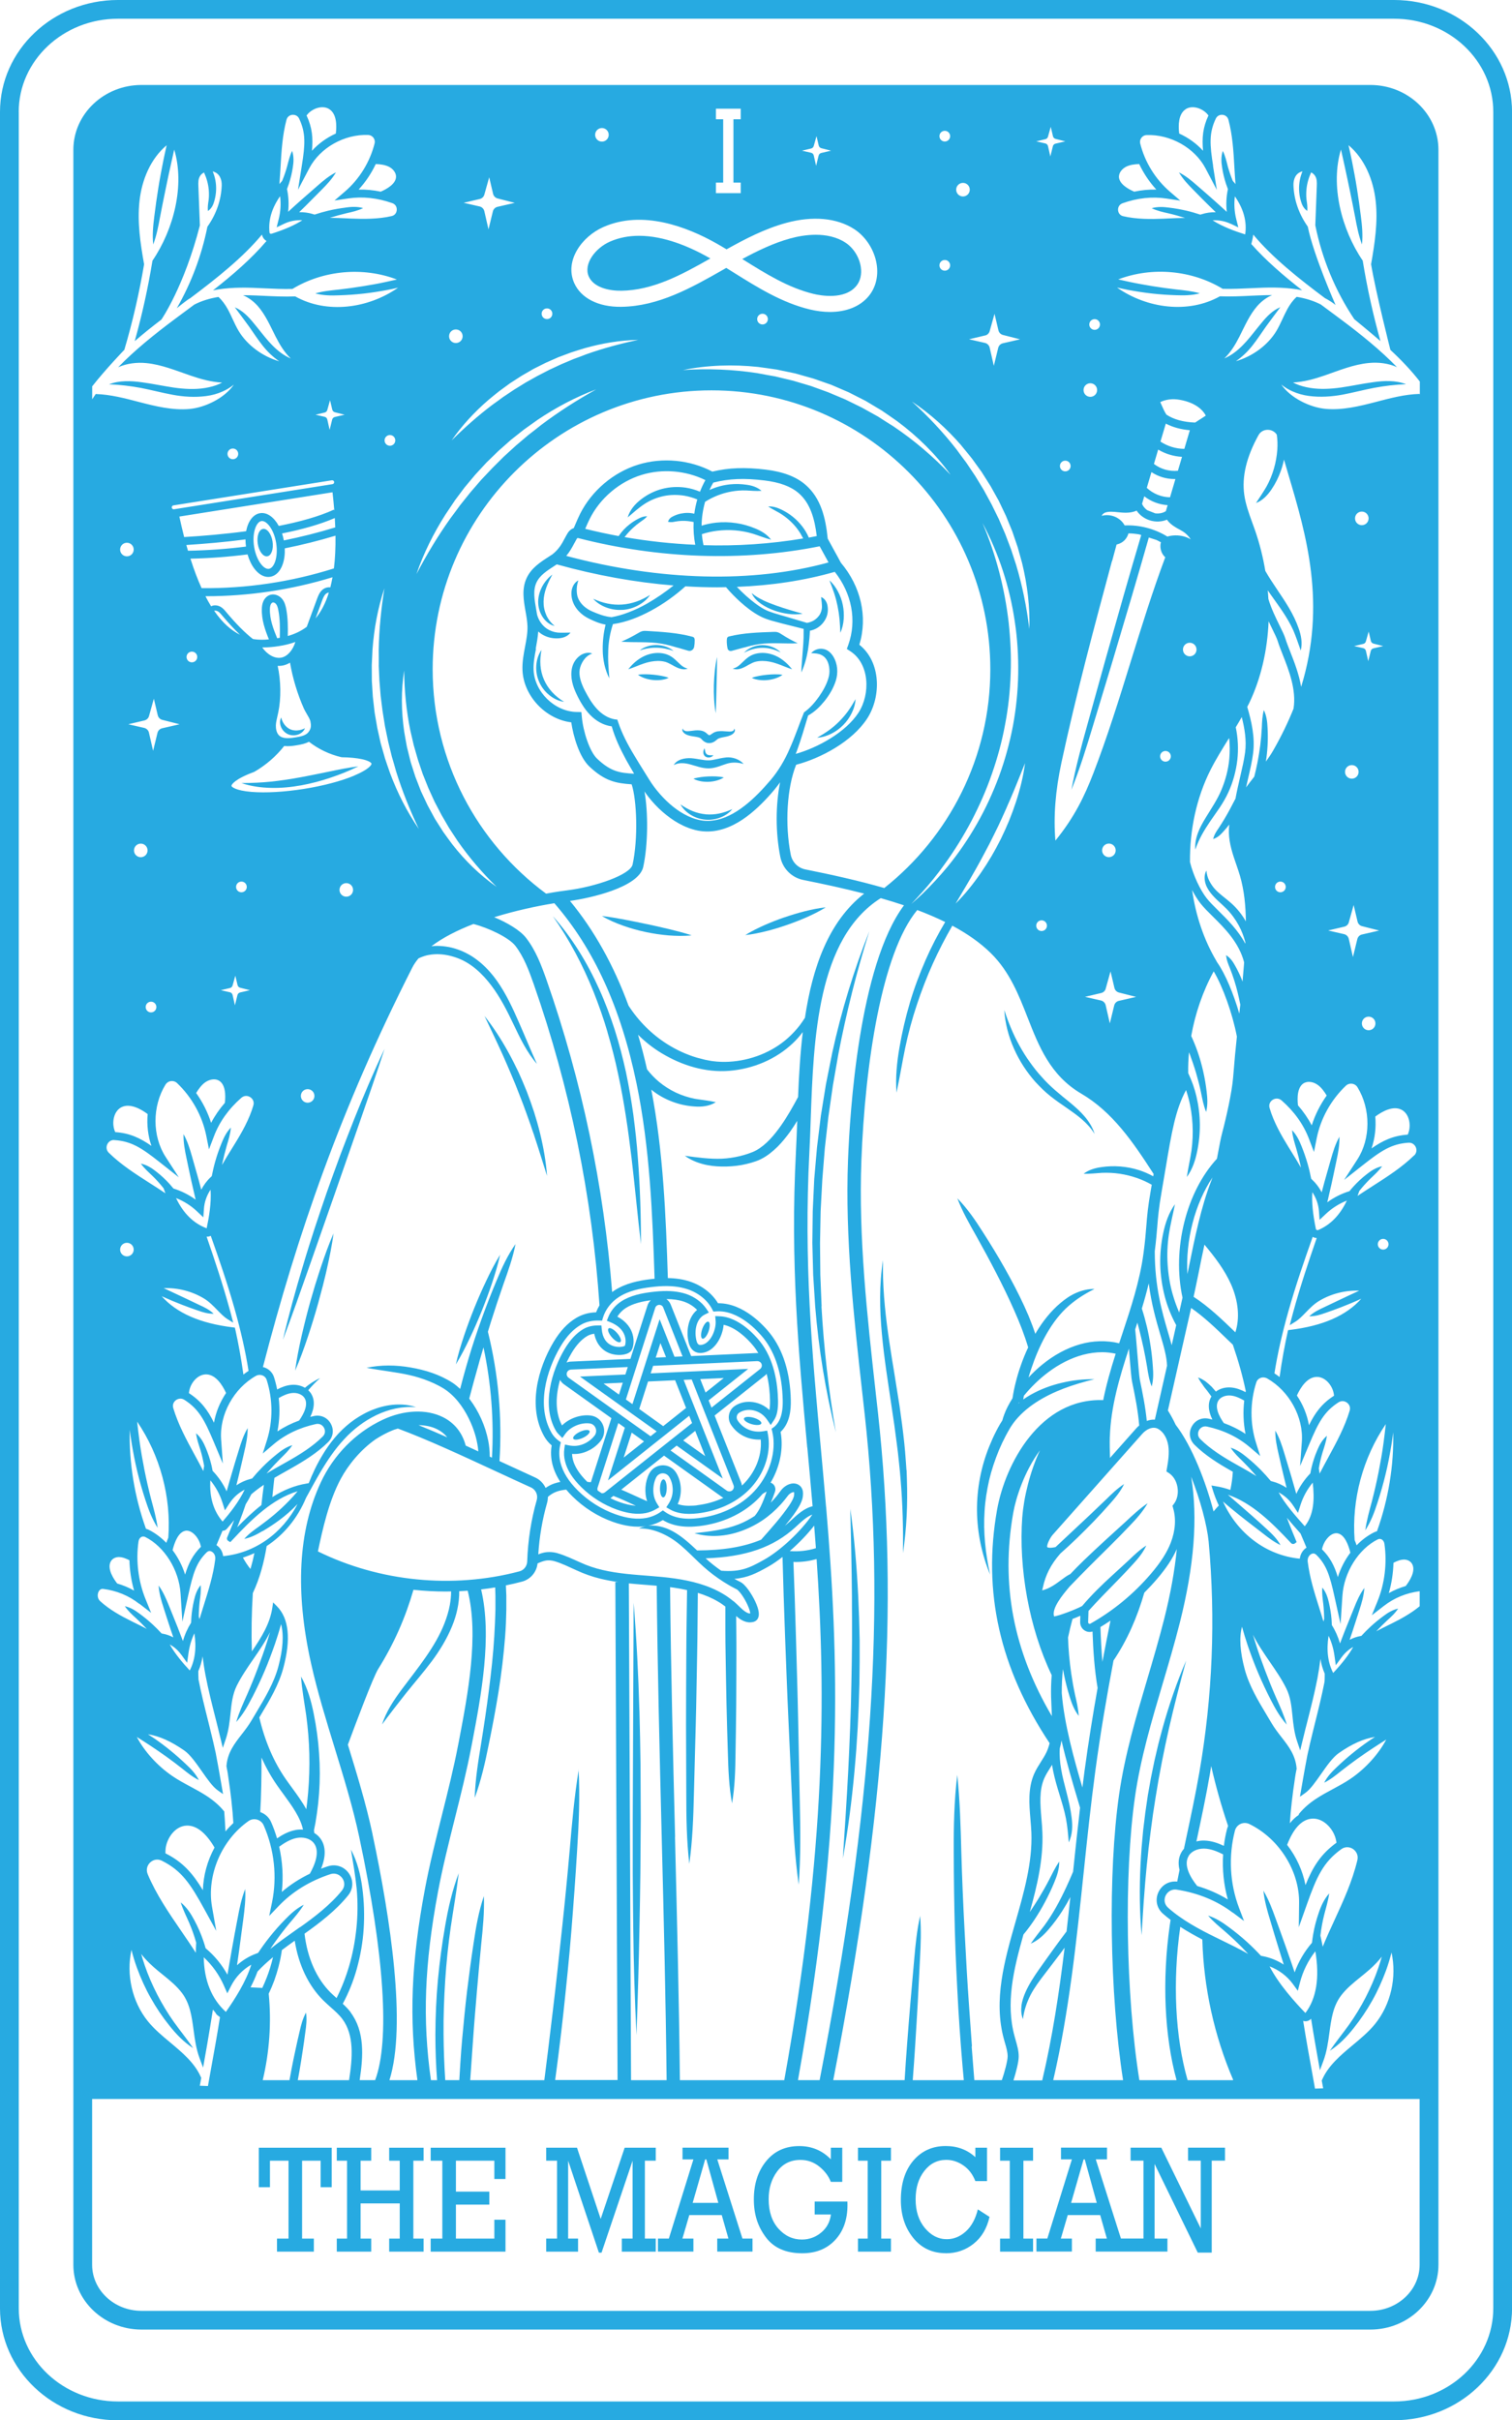 <?xml version="1.0" encoding="UTF-8"?><svg id="Layer_2" xmlns="http://www.w3.org/2000/svg" viewBox="0 0 305.25 488.45"><defs><style>.cls-1{fill:#27aae1;stroke-width:0px;}</style></defs><g id="Layer_1-2"><path class="cls-1" d="M125.38,58.68c6.4-.09,12.08-3.14,18.03-6.52-.1-.06-.2-.11-.3-.17-3.9-2.2-9.04-4.4-14.09-4.4-2.02,0-4.02.35-5.92,1.19-2.89,1.28-5.35,4.47-4.24,7.01.95,2.18,3.99,2.92,6.51,2.88Z"/><path class="cls-1" d="M164.23,59.31c1.43.35,6.29,1.25,8.64-1.6.82-.99,1.14-2.36.91-3.85-.3-1.97-1.49-3.84-3.09-4.89-3.67-2.39-8.55-1.56-11.14-.85-3.33.91-6.56,2.46-9.7,4.16.05.03.1.06.15.09,4.71,2.94,9.16,5.71,14.23,6.94Z"/><polygon class="cls-1" points="54.5 436.07 58.25 436.07 58.25 451.79 55.92 451.79 55.92 454.42 63.36 454.42 63.36 451.79 60.99 451.79 60.99 436.07 64.73 436.07 64.73 441.42 66.97 441.42 66.97 433.45 52.25 433.45 52.25 441.42 54.5 441.42 54.5 436.07"/><polygon class="cls-1" points="74.94 451.79 72.8 451.79 72.8 444.69 80.7 444.69 80.7 451.79 78.57 451.79 78.57 454.42 85.52 454.42 85.52 451.79 83.45 451.79 83.45 436.07 85.52 436.07 85.52 433.45 78.57 433.45 78.57 436.07 80.7 436.07 80.7 442.07 72.8 442.07 72.8 436.07 74.94 436.07 74.94 433.45 67.99 433.45 67.99 436.07 70.06 436.07 70.06 451.79 67.99 451.79 67.99 454.42 74.94 454.42 74.94 451.79"/><polygon class="cls-1" points="102.05 447.98 99.8 447.98 99.8 451.79 92.04 451.79 92.04 444.93 98.79 444.93 98.79 442.31 92.04 442.31 92.04 436.07 99.8 436.07 99.8 439.76 102.05 439.76 102.05 433.45 86.95 433.45 86.95 436.07 89.3 436.07 89.3 451.79 86.95 451.79 86.95 454.42 102.05 454.42 102.05 447.98"/><polygon class="cls-1" points="116.7 451.79 114.7 451.79 114.7 436.07 120.91 454.63 121.44 454.63 127.71 436.07 127.71 451.79 125.54 451.79 125.54 454.42 132.39 454.42 132.39 451.79 130.19 451.79 130.19 436.07 132.39 436.07 132.39 433.45 126.11 433.45 121.27 447.82 116.49 433.45 110.27 433.45 110.27 436.07 112.46 436.07 112.46 451.79 110.27 451.79 110.27 454.42 116.7 454.42 116.7 451.79"/><path class="cls-1" d="M139.98,451.79h-2.21l1.39-4.75h6.55l1.35,4.75h-2.26v2.62h7.12v-2.62h-2.03l-5.08-15.98h2.27v-2.37h-9.29v2.37h2.2l-4.96,15.98h-2.2v2.62h7.16v-2.62ZM142.35,435.81h.25l2.42,8.77h-5.18l2.52-8.77Z"/><path class="cls-1" d="M161.96,454.75c2.74,0,4.95-.88,6.62-2.65,1.67-1.77,2.51-4.13,2.51-7.07,0-.21,0-.45-.01-.72h-6.61v2.62h3.28c-.19,1.51-.85,2.73-1.99,3.66-1.13.93-2.42,1.39-3.87,1.39-1.85,0-3.42-.73-4.74-2.2-1.31-1.47-1.97-3.45-1.97-5.96,0-2.18.57-4.05,1.72-5.59,1.15-1.55,2.72-2.32,4.7-2.32,1.43,0,2.7.45,3.81,1.35,1.11.9,1.88,1.93,2.32,3.08h2.31v-6.89h-2.31v2.34c-1.72-1.78-3.84-2.67-6.37-2.67-2.82,0-5.05,1.02-6.7,3.06-1.65,2.04-2.47,4.6-2.47,7.69s.81,5.5,2.42,7.65,4.06,3.23,7.34,3.23Z"/><polygon class="cls-1" points="179.87 451.79 177.91 451.79 177.91 436.07 179.87 436.07 179.87 433.45 173.21 433.45 173.21 436.07 175.17 436.07 175.17 451.79 173.21 451.79 173.21 454.42 179.87 454.42 179.87 451.79"/><path class="cls-1" d="M190.98,454.75c2.1,0,3.96-.64,5.57-1.92,1.62-1.28,2.69-3.09,3.22-5.42l-2.36-1.52c-.47,1.93-1.28,3.42-2.43,4.46-1.15,1.04-2.43,1.56-3.83,1.56-1.71,0-3.18-.75-4.43-2.25-1.25-1.5-1.87-3.43-1.87-5.79s.58-4.21,1.74-5.71c1.16-1.51,2.65-2.26,4.46-2.26,1.2,0,2.35.37,3.44,1.12,1.09.75,1.89,1.81,2.42,3.17h2.35v-6.74h-2.35v1.91c-1.62-1.5-3.62-2.25-5.99-2.25-2.69,0-4.87.99-6.54,2.95-1.67,1.97-2.51,4.62-2.51,7.95,0,3.04.83,5.58,2.49,7.64,1.66,2.06,3.87,3.09,6.62,3.09Z"/><polygon class="cls-1" points="208.56 451.79 206.61 451.79 206.61 436.07 208.56 436.07 208.56 433.45 201.9 433.45 201.9 436.07 203.86 436.07 203.86 451.79 201.9 451.79 201.9 454.42 208.56 454.42 208.56 451.79"/><path class="cls-1" d="M216.38,451.79h-2.21l1.39-4.75h6.55l1.35,4.75h-2.26v2.62h14.49v-2.62h-2.6v-15.07l8.72,17.9h2.82v-18.56h2.68v-2.62h-7.46v2.62h2.57v13.68l-7.97-16.3h-6.2v2.62h2.6v15.72h-4.55l-5.08-15.98h2.27v-2.37h-9.29v2.37h2.2l-4.96,15.98h-2.2v2.62h7.16v-2.62ZM218.75,435.81h.25l2.42,8.77h-5.18l2.52-8.77Z"/><path class="cls-1" d="M23.8,488.45h257.66c13.12,0,23.8-10.13,23.8-22.58V22.58c0-12.45-10.67-22.58-23.8-22.58H23.8C10.67,0,0,10.13,0,22.58v443.3c0,12.45,10.67,22.58,23.8,22.58ZM3.78,22.58C3.78,12.21,12.76,3.78,23.8,3.78h257.66c11.04,0,20.01,8.43,20.01,18.79v443.3c0,10.36-8.98,18.79-20.01,18.79H23.8c-11.04,0-20.01-8.43-20.01-18.79V22.58Z"/><path class="cls-1" d="M130.65,186.52c-1.5-.32-3-.63-4.52-.92-1.52-.28-3.04-.56-4.61-.73,1.36.81,2.81,1.42,4.28,1.95,1.47.52,2.98.95,4.51,1.27,1.53.33,3.08.56,4.63.69,1.56.12,3.13.16,4.7-.01-1.5-.5-3-.87-4.5-1.24-1.5-.36-3-.7-4.5-1.02Z"/><path class="cls-1" d="M158.31,185.15c-1.35.47-2.69.99-4,1.57-1.31.59-2.61,1.22-3.85,2,1.46-.15,2.87-.46,4.27-.8,1.39-.35,2.76-.77,4.12-1.24,1.35-.47,2.69-.99,4-1.56,1.31-.59,2.61-1.22,3.85-2-1.46.15-2.87.45-4.27.8-1.39.35-2.76.77-4.12,1.24Z"/><path class="cls-1" d="M138.27,147.48c-.19-.07-.42-.18-.38-.46-.11.08-.16.26-.12.42.04.16.13.29.23.4.2.23.49.38.75.49.54.21,1.1.26,1.57.34.46.07.93.18,1.11.32.08.06.2.18.42.41.21.21.63.51,1.09.56.42.06.92-.06,1.24-.27.32-.2.5-.39.64-.49.19-.18.6-.29,1.07-.39.47-.1,1.02-.17,1.55-.4.26-.12.55-.28.74-.53.09-.13.17-.27.19-.44.02-.17-.07-.33-.19-.39.09.28-.11.41-.29.49-.2.08-.4.1-.63.1-.45,0-.92-.07-1.46-.09-.27,0-.55,0-.86.04-.29.04-.67.15-.97.34-.28.17-.47.33-.59.39-.12.06-.14.05-.22.05-.05,0-.07,0-.23-.13-.15-.12-.38-.38-.74-.57-.36-.18-.68-.24-.98-.26-.3-.03-.58-.02-.85,0-.53.05-1,.14-1.45.16-.23.01-.43,0-.64-.07Z"/><path class="cls-1" d="M146.5,152.88c-1.34.13-2.47.58-3.46.57-1.03.02-2.18-.33-3.49-.43-.66-.04-1.34.02-1.98.22-.64.21-1.25.6-1.55,1.17.56-.3,1.13-.4,1.69-.39.56,0,1.11.11,1.66.26,1.09.28,2.27.79,3.7.79,1.47-.02,2.62-.64,3.67-.94,1.03-.32,2.18-.31,3.39.06-.83-.96-2.25-1.46-3.61-1.32Z"/><path class="cls-1" d="M144.65,157.54c.51-.14,1.01-.33,1.48-.64-.55-.13-1.06-.17-1.57-.2-.51-.02-1.01-.02-1.51,0-.5.02-1,.06-1.51.13-.51.07-1.02.16-1.55.33.49.27,1.01.42,1.53.52.52.09,1.05.12,1.57.1.52-.02,1.05-.1,1.56-.24Z"/><path class="cls-1" d="M137.96,135.08c.31.01.61-.03.88-.14-1.14-.26-1.7-1.09-2.57-1.85-.42-.38-.96-.77-1.58-.99-.61-.23-1.24-.32-1.87-.32-1.24,0-2.45.39-3.45,1-1.01.61-1.83,1.4-2.54,2.3,1.1-.35,2.09-.82,3.08-1.15.98-.34,1.95-.53,2.91-.54.48,0,.95.05,1.39.16.44.11.84.31,1.32.57.47.25.96.56,1.53.76.29.09.59.18.89.19Z"/><path class="cls-1" d="M131.93,136.17c-.51-.05-1.01-.08-1.53-.09-.52,0-1.04,0-1.6.1.45.34.95.56,1.46.73.51.17,1.04.27,1.57.33.53.05,1.07.05,1.6-.01.53-.07,1.06-.19,1.57-.43-.53-.21-1.04-.32-1.55-.42-.51-.09-1.01-.16-1.52-.21Z"/><path class="cls-1" d="M157.4,132.78c-1-.61-2.21-1.01-3.45-1.01-.62,0-1.26.09-1.87.32-.62.23-1.16.62-1.58,1-.87.76-1.42,1.59-2.57,1.85.27.11.57.15.88.14.31-.01.6-.1.89-.19.57-.21,1.07-.51,1.53-.77.47-.26.88-.46,1.31-.57.44-.11.91-.16,1.39-.16.97,0,1.93.2,2.91.54.99.33,1.98.8,3.08,1.15-.71-.9-1.53-1.69-2.54-2.31Z"/><path class="cls-1" d="M154.85,136.18c-.51.05-1.01.12-1.52.21-.51.1-1.02.21-1.55.42.51.25,1.04.36,1.57.43.53.06,1.07.07,1.6.01.53-.05,1.06-.16,1.57-.33.51-.17,1.01-.39,1.46-.73-.56-.1-1.08-.1-1.6-.1-.52,0-1.02.04-1.53.09Z"/><path class="cls-1" d="M136.89,130.73l2.06.6c.54.16,1.08-.21,1.19-.79.08-.43.11-.86.11-1.29,0-.2-.02-.42-.15-.57-.1-.11-.24-.16-.38-.19-2.97-.79-6.06-.97-9.12-1.15-.29-.02-.58-.03-.87.03-.37.08-.71.29-1.05.49-1.06.62-2.14,1.17-3.25,1.64,2.69.22,5.43-.06,8.1.4,1.14.19,2.26.52,3.37.84Z"/><path class="cls-1" d="M147.64,131.38l2.3-.63c1.08-.29,2.17-.59,3.27-.75,2.58-.38,5.23-.03,7.84-.18-1.07-.5-2.11-1.07-3.12-1.72-.32-.21-.65-.43-1-.52-.28-.07-.56-.06-.84-.05-2.97.1-5.95.2-8.84.9-.13.03-.28.07-.37.18-.12.14-.14.36-.15.56-.02.56.03,1.14.15,1.69.08.37.42.59.76.5Z"/><path class="cls-1" d="M143.31,152.85c.29-.06.54-.21.72-.43-.28.01-.53.03-.76,0-.23-.02-.43-.08-.56-.18-.14-.1-.24-.26-.31-.47-.06-.22-.09-.48-.16-.75-.15.24-.25.5-.25.8-.02.3.12.65.4.86.29.2.63.23.92.17Z"/><path class="cls-1" d="M132.58,130.72c1.15.02,2.27.26,3.41.65-.93-.77-2.17-1.16-3.4-1.19-.62-.01-1.23.07-1.82.25-.58.18-1.16.43-1.6.85.56-.22,1.13-.35,1.7-.44.57-.09,1.14-.14,1.71-.12Z"/><path class="cls-1" d="M157.62,131.69c-.94-.98-2.35-1.5-3.73-1.49-1.39.01-2.78.56-3.71,1.55,1.18-.64,2.44-1,3.72-1.01,1.28-.01,2.54.34,3.73.95Z"/><path class="cls-1" d="M114.07,289.44c.09-.13.19-.25.29-.36,1.09-1.27,3.08-2.03,4.72-1.8.52.07.96.42,1.16.92.21.51.13,1.1-.2,1.53-.92,1.19-2.32,1.96-3.75,2.07-.47.03-.94,0-1.4-.09l-.84-.17-.12.85c-.12.84-.07,1.72.15,2.56.44,1.75,1.51,3.44,3.27,5.18,2.03,2.01,4.52,3.58,7.19,4.54,2.22.79,4.12,1.02,5.8.7.73-.14,1.42-.4,2.04-.76l.73-.42-.45-.71c-.2-.31-.36-.65-.49-1-.46-1.3-.34-3.07.3-4.31.25-.48.71-.79,1.24-.82.57-.04,1.1.24,1.4.73.84,1.37.94,3.23.24,4.73-.11.23-.23.45-.37.67l-.47.72.74.43c.32.18.66.34,1.01.46.84.29,1.78.44,2.86.44.29,0,.59-.01.9-.03.29-.02.58-.05.88-.08,3.97-.47,7.57-2.1,10.14-4.59,2.82-2.73,4.37-6.51,4.15-10.13-.03-.42-.08-.82-.15-1.2l-.15-.78-.78.13c-2.1.36-4.1-.49-5.2-2.19-.33-.51-.2-1.19.29-1.53.49-.33,1.09-.53,1.73-.58,1.11-.08,2.27.32,3.11,1.05.33.29.62.62.88,1l.67.99.67-.99c.59-.87.85-2.13.81-3.97-.07-3.44-.76-8.3-3.68-11.95-.91-1.14-4.2-4.87-8.08-5.03l-.92-.04.08.92c.16,1.78-1.02,4.68-2.92,4.9-.27.03-.72.08-.95-.87-.48-1.96-.06-4.4,1.68-5.26l.83-.41-.52-.77c-.91-1.34-2.41-2.43-4.11-2.99-1.51-.49-3.25-.67-5.34-.53-.54.04-1.1.09-1.72.17-1.8.23-4.11.65-5.98,1.86-1.21.78-2.14,1.91-2.64,3.18l-.29.74.73.3c1.5.62,2.46,1.52,2.86,2.67.36,1.04.13,1.9.05,2.09-.26.17-1.42.44-2.59-.05-1.23-.51-1.93-1.63-2.08-3.32l-.07-.74h-.74c-1.12,0-2.11.26-2.95.76-1.38.81-2.59,2.12-3.71,3.98-2.64,4.42-4.7,11.38-1.84,16.41.18.32.41.62.69.89l.67.67.55-.77ZM120.67,300.83c-.07-.19-.09-.4-.02-.6l4.18-13.03,1.32.94-3.41,10.63,9.13-7.26h0s2.56-2.03,2.56-2.03h0s4.71-3.75,4.71-3.75l.58,1.47-3.65,2.9h0s-2.56,2.03-2.56,2.03h0s-11.4,9.06-11.4,9.06c-.17.13-.39.19-.63.18-.28-.18-.55-.36-.82-.55ZM133.06,263.34s.02,0,.04,0c.35,0,.67.21.79.53l3.91,9.88-1.63.07-3-7.58-2.68,8.37h0l-.95,2.98-1.86,5.79-1.32-.94,1.28-4.01h0s.84-2.63.84-2.63l.04-.12.13-.42h0l3.64-11.34c.11-.33.42-.56.78-.58ZM153.74,275.27c.14.36.03.77-.28,1.02l-9.82,7.8-.58-1.47,7.99-6.35-10.9.5h0s-3.35.15-3.35.15h0l-5.44.25.49-1.52,3.81-.17h0l3.35-.15,13.82-.63c.42-.01.78.22.92.58ZM148.02,300.58c-.17.25-.44.4-.74.41h0c-.21,0-.42-.05-.59-.18l-11.32-8.08,1.24-.98,9.3,6.64-4.45-11.23h0s-.99-2.49-.99-2.49h0l-2.45-6.19,1.63-.07,2.08,5.26h0s.58,1.47.58,1.47h0l5.79,14.62c.11.27.07.57-.09.81ZM140.35,288.78l2.02,5.1-4.44-3.17,2.42-1.93ZM129.05,284.37l1.78-5.56,5.47-.25,2.21,5.59-4.62,3.67-4.84-3.46ZM141.36,278.33l4.76-.22-3.68,2.93-1.07-2.71ZM132.38,274l.95-2.95,1.13,2.85-2.08.09ZM121.85,279.23l3.88-.18-.77,2.4-3.11-2.22ZM126.26,277.4l-9.17.42,8.74,6.24h0s1.8,1.29,1.8,1.29h0l4.95,3.53-1.24.98-3.34-2.38h0l-3.14-2.24h0s-10.08-7.2-10.08-7.2c-.31-.22-.45-.62-.34-.98.11-.37.45-.63.84-.65l11.46-.52-.49,1.52ZM127.53,289.13l2.49,1.78-4.11,3.26,1.62-5.04ZM125.08,303.15c-.63-.22-1.24-.48-1.84-.78l.59-.47c1.51.56,3,1.29,4.53,1.98-.98-.06-2.07-.3-3.28-.73ZM140.73,303.8c-.26.03-.53.06-.79.07-1.25.08-2.27-.02-3.12-.32,0,0,0,0-.01,0,0-.02.02-.04.03-.06.92-1.98.79-4.43-.33-6.26-.62-1.01-1.72-1.58-2.89-1.5-1.1.07-2.06.71-2.57,1.7-.84,1.62-.99,3.84-.4,5.54-.28-.12-.56-.23-.84-.36-1.44-.63-2.88-1.34-4.39-1.97l8.64-6.87,11.7,8.35c.09.06.19.12.28.17-1.61.75-3.4,1.27-5.29,1.49ZM155.46,282.65c.01.76-.03,1.4-.13,1.92-.07-.07-.14-.14-.22-.2-1.15-1.01-2.75-1.55-4.28-1.45-.93.06-1.8.36-2.53.86-1.21.83-1.53,2.51-.73,3.75,1.32,2.03,3.57,3.13,6.01,3,0,.08.01.17.02.26.19,3.15-1.17,6.47-3.65,8.87-.05.05-.11.1-.17.15-.02-.22-.08-.43-.16-.63l-5.35-13.5,10.21-8.11c.11-.09.21-.19.3-.29.48,1.91.65,3.81.68,5.39ZM137.97,262.66c1.08.35,2.05.96,2.76,1.71-1.81,1.49-2.26,4.29-1.7,6.57.36,1.49,1.36,2.25,2.71,2.1,2.57-.29,4.14-3.29,4.35-5.67,2.28.48,4.56,2.47,6.05,4.32.36.44.67.91.96,1.39-.11-.01-.22-.02-.33-.01l-13.24.61-4.12-10.39c-.18-.46-.49-.83-.87-1.11,1.32,0,2.45.16,3.45.49ZM115.39,273.07c.97-1.63,2-2.74,3.14-3.42.42-.25.9-.41,1.44-.48.42,2.12,1.71,3.6,3.62,4.11,1.58.42,3.32.09,3.88-.72.35-.51.66-1.88.23-3.33-.31-1.05-1.1-2.46-3.06-3.5.4-.68.99-1.29,1.67-1.73,1.52-.98,3.48-1.37,5.07-1.58-.29.28-.52.62-.65,1.02l-3.46,10.81-12.07.55c-.29.01-.56.08-.82.18.32-.67.65-1.31,1-1.89ZM113.06,278.47c.18.34.44.65.77.89l9.6,6.85-4.14,12.93c-.24-.03-.48-.05-.72-.07-.03-.03-.06-.05-.08-.08-1.54-1.53-2.47-2.98-2.84-4.43-.09-.37-.15-.75-.16-1.13.3.02.61.02.92,0,1.88-.15,3.72-1.16,4.91-2.7.68-.88.84-2.08.42-3.12-.42-1.05-1.34-1.77-2.44-1.92-2.03-.28-4.36.53-5.84,1.99-1.44-2.71-1.28-6.07-.4-9.19Z"/><path class="cls-1" d="M125.26,270.83c.28-.25-.03-1.06-.69-1.81-.66-.75-1.43-1.16-1.71-.91-.28.25.03,1.06.69,1.81.66.75,1.43,1.16,1.71.91Z"/><path class="cls-1" d="M117.66,290.19c.91-.42,1.52-1.04,1.36-1.38-.16-.34-1.02-.27-1.93.15-.91.42-1.52,1.04-1.36,1.38.16.34,1.02.27,1.93-.15Z"/><path class="cls-1" d="M133.95,298.56c-.38,0-.69.8-.71,1.81-.02,1,.27,1.82.65,1.83.38,0,.69-.8.71-1.81.02-1-.27-1.82-.65-1.83Z"/><path class="cls-1" d="M150.2,286.28c-.1.36.6.87,1.57,1.15.97.27,1.83.2,1.93-.16.1-.36-.6-.87-1.57-1.15-.97-.27-1.83-.2-1.93.16Z"/><path class="cls-1" d="M141.77,268.23c-.33.95-.31,1.82.04,1.94.35.12.91-.54,1.24-1.49.33-.95.31-1.82-.04-1.94-.35-.12-.91.54-1.24,1.49Z"/><path class="cls-1" d="M52.04,109.75c.24,1.52,1.1,2.66,1.93,2.52.82-.13,1.29-1.47,1.05-3-.24-1.52-1.1-2.66-1.93-2.52-.82.13-1.29,1.47-1.05,3Z"/><path class="cls-1" d="M60.56,156.89c-1.94.36-3.89.65-5.85.86-1.96.2-3.94.28-5.97.29,1.93.66,3.98.93,6.02.97,2.05.05,4.09-.16,6.09-.52,2-.37,3.97-.89,5.88-1.54,1.92-.64,3.79-1.39,5.61-2.29-2.02.26-3.98.66-5.94,1.07-1.96.39-3.9.81-5.84,1.16Z"/><path class="cls-1" d="M60.17,148.25c.63-.22,1.18-.68,1.39-1.28-.55.29-1.07.42-1.58.45-.5.03-.99-.05-1.4-.24-.41-.19-.79-.49-1.11-.89-.31-.4-.56-.88-.7-1.48-.31.55-.29,1.27-.04,1.89.25.62.75,1.17,1.4,1.47.65.3,1.4.3,2.03.08Z"/><path class="cls-1" d="M142.48,164.34c-.89-.08-1.77-.29-2.62-.63-.85-.34-1.67-.8-2.48-1.36.48.87,1.23,1.59,2.1,2.12.87.53,1.87.86,2.9.95,1.03.1,2.08-.06,3.03-.42.95-.36,1.82-.94,2.44-1.71-.9.41-1.78.72-2.68.9-.9.18-1.8.23-2.69.16Z"/><path class="cls-1" d="M113.9,141.66c-.93-.57-1.74-1.22-2.43-1.97-.69-.75-1.24-1.59-1.64-2.5-.4-.91-.64-1.89-.72-2.9-.08-1.01,0-2.05.21-3.12-.63.9-.97,2-1.05,3.12-.08,1.12.11,2.28.58,3.33.46,1.05,1.18,1.98,2.06,2.68.87.71,1.92,1.21,3.01,1.35Z"/><path class="cls-1" d="M110.26,124.06c-.37-.85-.54-1.77-.52-2.68.02-.92.21-1.84.53-2.74.32-.9.76-1.78,1.24-2.68-.82.61-1.5,1.42-2.01,2.34-.5.92-.82,1.97-.85,3.06-.02,1.1.28,2.19.86,3.1.57.91,1.46,1.65,2.47,1.87-.8-.64-1.36-1.42-1.73-2.27Z"/><path class="cls-1" d="M125.68,123.09c1.11-.07,2.19-.39,3.16-.91.96-.51,1.82-1.23,2.41-2.12-.91.56-1.81,1.02-2.76,1.35-.94.33-1.91.53-2.89.6-.98.07-1.96,0-2.94-.2-.98-.2-1.94-.53-2.91-.97.71.8,1.66,1.4,2.68,1.77,1.03.38,2.14.55,3.25.47Z"/><path class="cls-1" d="M167.36,147.37c-.75.54-1.54,1.03-2.39,1.51.98-.05,1.94-.35,2.83-.79.89-.44,1.71-1.03,2.41-1.74.71-.7,1.29-1.53,1.73-2.42.44-.89.73-1.85.78-2.83-.48.85-.96,1.65-1.5,2.4-.54.75-1.14,1.44-1.78,2.09-.64.64-1.33,1.24-2.08,1.78Z"/><path class="cls-1" d="M169.09,122.31c.18.87.31,1.75.4,2.64.08.9.12,1.8.16,2.75.4-.86.61-1.8.68-2.75.07-.95.01-1.92-.18-2.86-.19-.94-.52-1.85-.97-2.69-.44-.84-1.01-1.63-1.72-2.26.34.89.67,1.73.95,2.59.28.85.5,1.72.68,2.58Z"/><path class="cls-1" d="M154.11,121.16c-.83-.4-1.63-.83-2.36-1.47.37.92,1.13,1.64,1.93,2.2.81.56,1.7.99,2.62,1.32.92.33,1.87.55,2.83.68.96.12,1.95.15,2.91-.04-1.86-.51-3.63-1.03-5.37-1.65-.87-.31-1.73-.64-2.56-1.03Z"/><path class="cls-1" d="M144.66,138.27c.04-1.89.11-3.78.1-5.68-.41,1.86-.58,3.77-.64,5.67-.04,1.9.04,3.81.37,5.69.1-1.91.12-3.79.17-5.68Z"/><path class="cls-1" d="M102.38,214.91l.85,1.99c.27.67.55,1.33.83,1.99l.79,2.01.78,2.01.74,2.03.73,2.04c.22.69.46,1.37.7,2.05.91,2.74,1.76,5.5,2.64,8.29-.21-2.92-.73-5.8-1.42-8.64-.18-.71-.36-1.42-.56-2.12l-.63-2.1-.71-2.08-.76-2.06-.84-2.03c-.3-.67-.58-1.34-.89-2.01l-.97-1.97c-.33-.65-.68-1.3-1.03-1.94-1.41-2.56-3-5.03-4.81-7.32,1.25,2.64,2.5,5.25,3.69,7.88.29.66.57,1.32.87,1.98Z"/><path class="cls-1" d="M71.46,225.98c-.97,2.41-1.88,4.84-2.81,7.26-.9,2.43-1.78,4.88-2.65,7.32-.84,2.46-1.68,4.91-2.49,7.38-.79,2.47-1.59,4.94-2.32,7.43-1.5,4.97-2.89,9.97-4.07,15.03,1.83-4.86,3.55-9.75,5.27-14.64l5.14-14.67,5.11-14.68c1.7-4.9,3.4-9.79,5-14.74-2.22,4.7-4.25,9.48-6.18,14.3Z"/><path class="cls-1" d="M63.69,259.11l-1.01,3.45c-.65,2.31-1.23,4.63-1.77,6.97-.53,2.34-1.01,4.7-1.33,7.1.97-2.22,1.79-4.48,2.55-6.76.76-2.28,1.47-4.57,2.11-6.88l.93-3.47c.28-1.17.59-2.32.84-3.5.53-2.34,1.01-4.7,1.33-7.1-.97,2.22-1.78,4.48-2.54,6.76-.39,1.13-.73,2.28-1.1,3.43Z"/><path class="cls-1" d="M97.25,264.59c.74-1.85,1.44-3.71,2.07-5.6.63-1.89,1.22-3.8,1.65-5.77-1.06,1.72-1.97,3.5-2.82,5.3-.86,1.8-1.65,3.62-2.4,5.47-.74,1.85-1.44,3.71-2.07,5.6-.63,1.89-1.22,3.8-1.65,5.77,1.06-1.72,1.96-3.5,2.82-5.3.86-1.8,1.65-3.62,2.4-5.47Z"/><path class="cls-1" d="M122.64,208.31c.82,2.76,1.54,5.55,2.13,8.37.62,2.82,1.13,5.66,1.57,8.51.46,2.85.81,5.72,1.17,8.6.68,5.75,1.2,11.54,1.89,17.31,0-5.82-.18-11.63-.63-17.44-.21-2.91-.53-5.8-.91-8.7-.4-2.89-.9-5.77-1.5-8.63-.63-2.86-1.36-5.69-2.25-8.48-.9-2.78-1.92-5.54-3.13-8.2-2.4-5.33-5.48-10.39-9.36-14.74,3.35,4.76,6.05,9.89,8.2,15.23,1.06,2.68,2.02,5.39,2.83,8.16Z"/><path class="cls-1" d="M165.87,263.65l-.26-6.39-.06-6.39.12-6.39.34-6.38.51-6.37.72-6.35.91-6.33,1.1-6.3c1.61-8.37,3.7-16.66,6.26-24.83-3.16,7.96-5.67,16.19-7.5,24.58l-1.26,6.31-1.03,6.36-.78,6.39-.56,6.42-.3,6.44-.08,6.44.17,6.44.41,6.43c.7,8.56,2.09,17.05,4.17,25.35-1.46-8.43-2.42-16.93-2.91-25.44Z"/><path class="cls-1" d="M129.08,345.25c-.2-7.27-.57-14.55-1.16-21.8l-.18,43.63v10.91c.04,3.64.04,7.27.1,10.91.08,7.27.29,14.55.66,21.82.25-7.27.47-14.54.6-21.82.09-3.64.12-7.27.18-10.91l.08-10.91-.05-10.91c-.06-3.64-.11-7.28-.22-10.91Z"/><path class="cls-1" d="M172.5,357.52c.13-1.47.26-2.94.37-4.41l.29-4.42.2-4.42.14-4.42.05-4.43v-4.43s-.11-4.43-.11-4.43c-.05-1.47-.11-2.95-.18-4.42-.29-5.89-.78-11.78-1.59-17.62.13,5.9.27,11.78.32,17.66,0,1.47,0,2.94.02,4.41v4.41s-.05,4.41-.05,4.41l-.08,4.41-.1,4.41-.15,4.4-.18,4.4c-.08,1.47-.15,2.94-.21,4.4-.3,5.87-.7,11.74-1.08,17.63,1.05-5.81,1.8-11.66,2.34-17.54Z"/><path class="cls-1" d="M183,296.71c-.03-.62-.09-1.24-.13-1.86-.09-1.24-.18-2.48-.32-3.72-.26-2.48-.6-4.94-.95-7.4l-1.17-7.34c-.21-1.22-.41-2.44-.59-3.66-.19-1.22-.38-2.44-.55-3.66-.68-4.88-1.14-9.79-1.02-14.76-.79,4.91-.69,9.95-.23,14.9.45,4.96,1.26,9.86,1.97,14.75.38,2.44.73,4.89,1.03,7.33.18,1.22.3,2.45.43,3.67.14,1.22.25,2.45.35,3.68.41,4.91.55,9.84.47,14.81.75-4.91.97-9.91.8-14.88l-.06-1.87Z"/><path class="cls-1" d="M209.1,218.42c.92,1,1.89,1.96,2.96,2.8,1.07.85,2.16,1.61,3.25,2.35,2.15,1.49,4.28,2.99,5.68,5.29-.38-1.28-1.12-2.47-1.99-3.5-.88-1.04-1.9-1.94-2.92-2.79-2.07-1.69-4.08-3.27-5.77-5.22-.88-.94-1.67-1.96-2.41-3.01-.76-1.04-1.43-2.14-2.07-3.28-1.26-2.27-2.26-4.69-3.08-7.22.16,2.66.85,5.31,1.95,7.78,1.09,2.48,2.59,4.78,4.4,6.81Z"/><path class="cls-1" d="M234.55,355.68l.7-3.44c.26-1.14.51-2.29.75-3.43,1.04-4.57,2.22-9.11,3.46-13.66-1.87,4.33-3.4,8.8-4.68,13.35-.31,1.14-.62,2.28-.91,3.42l-.81,3.45-.71,3.47-.62,3.49-.51,3.51-.43,3.52-.32,3.53c-.09,1.18-.16,2.36-.22,3.54-.23,4.72-.19,9.45.22,14.14.27-4.71.58-9.39,1.04-14.05.13-1.16.26-2.33.37-3.49l.43-3.48.47-3.48.54-3.47.58-3.46.65-3.45Z"/><path class="cls-1" d="M28.56,470.15h248.09c7.58,0,13.75-5.87,13.75-13.08V30.24c0-7.22-6.17-13.09-13.75-13.09H28.56c-7.58,0-13.75,5.87-13.75,13.09v426.83c0,7.21,6.17,13.08,13.75,13.08ZM196.22,413l-.56-7.81c-.38-5.21-.65-10.42-.93-15.64-.28-5.22-.5-10.43-.65-15.66-.14-5.22-.28-10.44-.82-15.68-.64,5.23-.74,10.47-.71,15.7.01,5.24.09,10.47.22,15.71.14,5.24.41,10.47.7,15.7.15,2.62.34,5.23.54,7.84l.32,3.92.25,2.74h-10.31c.18-2.39.35-4.77.5-7.16.17-2.88.37-5.77.52-8.65l.44-8.66c.16-2.88.27-5.77.03-8.69-.64,2.85-.93,5.73-1.18,8.61l-.76,8.63c-.26,2.88-.46,5.76-.69,8.64-.19,2.42-.35,4.85-.5,7.27h-14.41c10.66-55.1,13.36-95.46,9.02-134.76l-.45-4.02c-1.71-15.34-3.48-31.21-2.89-46.81.73-19.37,4.09-41.9,11.28-50.56,1.97.74,3.86,1.55,5.64,2.42-1.47,2.46-2.79,5.01-3.94,7.63-1.23,2.82-2.32,5.71-3.19,8.66-.87,2.95-1.57,5.95-2.09,8.97-.53,3.02-.84,6.09-.61,9.17.65-3.01,1.13-5.99,1.74-8.95.62-2.96,1.4-5.88,2.36-8.75.95-2.86,2.03-5.69,3.28-8.43,1.17-2.58,2.47-5.1,3.89-7.56,2.98,1.6,5.62,3.42,7.77,5.54,3.81,3.75,5.65,8.46,7.43,13.01,2.25,5.74,4.57,11.68,10.82,15.34,6.3,3.69,10.43,9.72,14.62,16.22-.03.15-.05.31-.08.47-.9-.5-1.85-.91-2.83-1.23-1.23-.4-2.51-.64-3.8-.75-1.29-.1-2.58-.06-3.85.13-1.26.18-2.53.53-3.57,1.34,1.31.04,2.48-.12,3.68-.19,1.2-.05,2.39.01,3.57.18,1.17.17,2.33.46,3.44.84,1.06.36,2.08.83,3.06,1.38-.06.36-.13.73-.19,1.1-.6,3.42-.74,5.17-.9,7.18-.12,1.51-.24,3.08-.58,5.6-.74,5.53-2.54,10.98-4.29,16.25-.21.62-.41,1.24-.62,1.87-2.57-.63-5.31-.53-7.82.18-2.86.8-5.44,2.28-7.68,4.1-1,.81-1.93,1.69-2.8,2.63.17-.59.35-1.17.55-1.75.75-2.25,1.66-4.44,2.79-6.51,1.13-2.06,2.48-4.01,4.15-5.63,1.69-1.61,3.6-2.87,5.83-3.98-1.26-.03-2.51.28-3.68.78-1.17.5-2.23,1.24-3.2,2.06-1.94,1.64-3.52,3.65-4.82,5.79-.09.14-.16.29-.24.43l-.59-1.66-.79-2.01-.87-1.97c-1.2-2.6-2.53-5.13-3.93-7.61-1.4-2.48-2.88-4.91-4.42-7.3-1.52-2.4-3.12-4.75-5.15-6.81,1.03,2.7,2.43,5.15,3.82,7.6,1.38,2.46,2.72,4.94,4.01,7.44,1.29,2.5,2.52,5.02,3.65,7.58,1.09,2.45,2.07,4.94,2.82,7.47-.56,1.18-1.05,2.39-1.48,3.62-.42,1.17-.77,2.37-1.07,3.58-.25,1-.46,2.02-.61,3.06-.67,1.07-1.28,2.18-1.71,3.38-.13.36-.25.73-.35,1.11-.15.22-.29.44-.42.66-.31.5-.54.98-.81,1.48-.51.99-.97,2.01-1.39,3.05-1.68,4.13-2.53,8.61-2.49,13.05.05,4.44.98,8.82,2.64,12.85-.93-4.25-1.4-8.56-1.11-12.81.12-2.12.47-4.22.93-6.28.49-2.06,1.17-4.06,1.97-6.01.41-.97.86-1.93,1.35-2.86.24-.46.51-.94.76-1.37.24-.44.53-.85.82-1.26,1.21-1.61,2.76-2.98,4.5-4.12,3.49-2.29,7.6-3.67,11.83-4.71-2.19-.04-4.39.21-6.55.72-2.16.5-4.28,1.28-6.26,2.39-.53.3-1.05.63-1.55.98.04-.25.09-.51.14-.76,1.45-1.77,3.1-3.38,4.92-4.74,2.14-1.61,4.53-2.86,7.05-3.53,1.26-.33,2.54-.51,3.83-.51.92,0,1.83.11,2.73.3-.98,3.07-1.88,6.19-2.52,9.37-12.73-.45-19.78,12.85-21.43,22.14-2.93,16.55.54,31.96,10.61,47.09-.15.63-.36,1.24-.63,1.83-.31.65-.7,1.27-1.12,1.93-.48.76-.98,1.55-1.37,2.43-1.27,2.92-1.01,6.09-.75,9.17.07.88.15,1.79.19,2.67.24,6-1.51,12.12-3.2,18.03-2.22,7.77-4.51,15.81-2.34,23.7.07.25.14.49.21.74.27.93.53,1.82.54,2.69,0,.9-.62,3.21-1.17,4.82h-5.56l-.54-6.83ZM116.84,357.13c-.89,5.42-1.37,10.86-1.83,16.29-.48,5.44-1.01,10.87-1.6,16.29-.59,5.42-1.16,10.85-1.82,16.26l-.98,8.12-.72,5.73h-14.96l.57-8.15c.22-3.22.5-6.43.77-9.65.27-3.21.57-6.43.88-9.64.33-3.21.66-6.42.54-9.71-1.06,3.11-1.61,6.31-2.08,9.51-.49,3.2-.92,6.41-1.31,9.63-.39,3.22-.69,6.44-.99,9.67-.15,1.61-.26,3.23-.37,4.85-.08,1.16-.15,2.32-.21,3.48h-2.84c-.2-3.07-.32-6.15-.34-9.23-.04-3.63.1-7.26.33-10.88.23-3.62.61-7.24,1.13-10.84.53-3.6,1.17-7.17,1.6-10.82-1.3,3.44-2.12,7.03-2.74,10.64-.63,3.61-1.12,7.25-1.46,10.91-.34,3.66-.49,7.33-.51,11,0,3.08.11,6.16.34,9.23h-1.24c-1.73-12.25-1.31-23.39,1.42-37.99.93-4.97,2.19-9.97,3.4-14.81,1.19-4.74,2.42-9.64,3.35-14.54l.12-.61c1.84-9.64,4.1-21.54,1.84-31.1.95-.11,1.89-.24,2.84-.4l.05,1.69c0,.9.01,1.81,0,2.71-.03.9-.04,1.81-.09,2.71l-.14,2.72c-.21,3.62-.62,7.24-1.08,10.86-.46,3.62-1,7.23-1.58,10.84-.59,3.61-1.18,7.23-1.29,10.94,1.28-3.48,2.09-7.06,2.81-10.66.74-3.59,1.43-7.21,2.01-10.84.58-3.64,1.02-7.3,1.31-10.99.07-.92.13-1.85.17-2.77.04-.92.05-1.85.08-2.78.01-.93,0-1.86,0-2.79-.02-.69-.06-1.37-.09-2.05,1.09-.22,2.18-.47,3.26-.76,1.72-.46,2.94-1.91,3.14-3.68.49-.22.98-.41,1.44-.52.67-.16,1.32-.11,2.02.09,1.45.43,2.91,1.16,4.42,1.84,1.51.7,3.16,1.29,4.8,1.68,1.19.29,2.38.51,3.57.67h-.55s.45,100.51.45,100.51h-12.6c.25-1.82.48-3.64.71-5.46.34-2.71.67-5.43.96-8.15.58-5.44,1.15-10.88,1.59-16.33.44-5.45.84-10.9,1.17-16.36.35-5.45.59-10.92.3-16.41ZM61.78,406.18c-.67,1.21-.99,2.48-1.28,3.75-.3,1.27-.59,2.55-.86,3.83-.28,1.28-.55,2.56-.79,3.84-.14.74-.28,1.48-.41,2.22h-5.4c1.36-5.68,1.78-11.67,1.21-17.46.41-.85.78-1.73,1.11-2.62.65-1.82,1.16-3.69,1.46-5.6.03-.19.05-.38.08-.57.85-.65,1.73-1.28,2.6-1.9.77,4.86,2.75,9.04,5.73,12.01.49.48,1,.94,1.49,1.38.89.78,1.72,1.52,2.38,2.39,2.45,3.26,2.07,7.86,1.37,12.37h-10.35c.12-.64.23-1.28.35-1.93.22-1.29.43-2.58.62-3.87.2-1.29.38-2.59.55-3.89.19-1.3.34-2.6.14-3.96ZM48.09,91.6c0,.6-.48,1.08-1.08,1.08s-1.08-.48-1.08-1.08.48-1.08,1.08-1.08,1.08.48,1.08,1.08ZM76.46,134.28l.14,3.1.25,3.09.39,3.08.49,3.06.63,3.04.74,3.02c.3.99.58,1.99.86,2.99,1.23,3.96,2.79,7.83,4.59,11.63-2.39-3.46-4.31-7.26-5.79-11.22-.35-1-.7-2-1.03-3l-.87-3.05-.69-3.1-.54-3.13-.36-3.16-.2-3.17-.02-3.18c.04-1.06.09-2.12.15-3.17.31-4.22,1.08-8.4,2.41-12.39-.67,4.15-1.08,8.3-1.15,12.45.01,1.04.02,2.07.01,3.11ZM77.64,88.88c0-.6.48-1.08,1.08-1.08s1.08.48,1.08,1.08-.48,1.08-1.08,1.08-1.08-.48-1.08-1.08ZM66.57,22.09c1.36.97,1.44,3.11,1.23,4.86-1.83.83-3.48,2.01-4.82,3.48.24-2.56.06-4.69-1.09-7.13.1-.13.2-.25.31-.37,1.08-1.13,3.05-1.78,4.37-.84ZM239.29,22.09c1.32-.94,3.29-.29,4.37.84.11.12.21.24.31.37-1.15,2.44-1.33,4.57-1.09,7.13-1.34-1.47-2.99-2.65-4.82-3.48-.21-1.75-.13-3.89,1.23-4.85ZM275.23,129.95c.25-.06.45-.25.52-.5l.56-1.99.45,1.9c.06.26.26.46.52.53l1.97.5-1.98.46c-.27.06-.48.28-.54.56l-.5,2.03-.48-2.11c-.07-.26-.27-.46-.53-.52l-1.84-.42,1.85-.44ZM273.56,104.62c0-.76.61-1.37,1.37-1.37s1.37.61,1.37,1.37-.61,1.37-1.37,1.37-1.37-.61-1.37-1.37ZM270.86,334.46c.64-.88,1.45-1.59,2.33-2.07-.89,1.58-2.21,3.29-4.04,5.24-1.08-2.08-1.39-4.6-.93-7.5.58,1.22.98,2.56,1.18,3.96l.28,1.99,1.18-1.63ZM267.12,421.46l-1.64.06-1.48-8.25c-.31-1.75-.61-3.56-.91-5.42.15.05.3.08.46.08.03,0,.06,0,.09,0,.41-.02.78-.21,1.05-.51.3,1.91.61,3.78.93,5.58l.85,4.81.69-1.85c.71-1.89.97-3.85,1.23-5.74.37-2.74.72-5.33,2.36-7.49,1.07-1.41,2.43-2.52,3.88-3.69.62-.5,1.25-1.02,1.86-1.55,1-.89,1.82-1.75,2.48-2.61-.22.76-.45,1.52-.71,2.27-.69,2.04-1.56,4.01-2.54,5.93-.99,1.92-2.11,3.77-3.36,5.53-1.26,1.76-2.63,3.43-3.89,5.27,1.89-1.2,3.44-2.83,4.82-4.57,1.39-1.74,2.64-3.59,3.73-5.53,1.1-1.94,2.01-3.99,2.79-6.08.44-1.2.8-2.42,1.12-3.65,1.08,4.99-.12,10.46-3.33,14.43-1.28,1.58-2.92,2.94-4.51,4.27-2.42,2.02-4.93,4.11-6.18,6.99l-.07.15.29,1.59ZM236.81,304.29c.66,2.1.5,4.62-.46,7.08-.77,1.98-2.04,3.96-4,6.25-3.48,4.07-7.59,7.46-12.21,10.06-.14.08-.25.03-.31,0-.05-.03-.16-.12-.15-.29,0-.11.01-.43.02-.81.01-.41.03-1.1.05-1.47.93-1.03,1.87-2.04,2.84-3.04l3.11-3.19c1.04-1.07,2.08-2.15,3.09-3.27,1.01-1.11,1.98-2.27,2.63-3.69-1.31.83-2.38,1.85-3.45,2.88-1.08,1.01-2.19,2.01-3.29,3.02-2.17,1.97-4.3,4.04-6.22,6.31-1.45.76-4.59,1.94-5.65,2.1-.57-1.62,1.77-4.42,3.07-5.96,0,0,0-.01.01-.02,1.32-1.38,2.66-2.74,4.01-4.1,1.35-1.37,2.73-2.7,4.1-4.07,1.37-1.36,2.73-2.73,4.06-4.14,1.34-1.39,2.64-2.84,3.63-4.56-1.64,1.11-3.04,2.42-4.44,3.73l-4.27,3.89c-1.43,1.3-2.83,2.63-4.23,3.97-.91.88-1.8,1.79-2.68,2.71l-.18.09c-.49.24-1.01.63-1.61,1.07-1.07.8-2.37,1.77-3.88,2.13.02-.12.05-.23.07-.31.02-.11.05-.21.07-.29.54-2.55,1.63-4.66,3.53-6.84,1.18-1.04,2.34-2.11,3.47-3.21,1.14-1.12,2.27-2.23,3.37-3.38,1.1-1.15,2.18-2.32,3.23-3.52,1.06-1.19,2.08-2.42,2.8-3.91-1.38.89-2.51,2-3.64,3.11-1.14,1.1-2.28,2.19-3.43,3.27l-6.77,6.34c-1.38.3-1.66.02-1.66.02-.22-.36.55-1.91,1.09-2.51l18.07-20.36c.81-.92,2.11-1.59,3.18-1.02,1.06.57,1.84,1.84,2.08,3.41.22,1.48,0,3.06-.29,4.67l-.09.53.46.29c.91.58,1.56,1.62,1.77,2.86.22,1.28-.05,2.54-.75,3.44l-.26.34.13.41ZM219,357.04c-.17,1.23-.32,2.47-.48,3.71-1.66-5.6-3.67-12.81-4.17-19.05,0-1.62.07-3.24.24-4.85.07.4.15.8.23,1.19.3,1.44.66,2.86,1.09,4.26.42,1.4.94,2.8,1.87,4-.1-1.51-.43-2.89-.75-4.29-.3-1.4-.55-2.81-.76-4.23-.35-2.43-.58-4.87-.65-7.3.27-1.26.57-2.51.9-3.74.55-.21,1.09-.44,1.58-.65,0,.14,0,.29-.01.45,0,.36-.02.67-.02.77-.04.71.31,1.38.91,1.76.32.2.66.29,1.01.29.19,0,.38-.03.57-.09.14,3.97.42,7.84,1.03,11.39-.97,5.45-1.85,10.92-2.59,16.4ZM224.06,289.99c.19-6.08,1.96-12.03,3.85-17.82.03.33.06.67.08,1,.25,3.09.42,5.01.54,5.59.59,2.84,1.21,5.87,1.46,8.93-.22.18-.42.38-.61.59l-5.29,5.96c-.04-1.4-.08-2.84-.04-4.24ZM162.99,292.17c.36,3.91.72,7.83,1.06,11.82-1.67.38-3.09,1.69-4.29,2.8l-.26.24c-.34.31-.69.6-1.04.89.83-.98,1.65-1.98,2.37-3.09.44-.7.88-1.37,1.16-2.35.04-.12.05-.27.08-.41l.03-.32c.02-.23.03-.49-.02-.8-.05-.31-.2-.7-.49-1-.28-.27-.59-.44-.94-.52-.7-.14-1.28.06-1.73.29-.46.25-.84.56-1.17.96l-.71.94c-.21.31-.47.57-.71.86-.24.27-.48.54-.73.79.29-.64.54-1.29.76-1.94l.08-.22s.02-.04.04-.14c.02-.08.04-.16.05-.25.04-.34-.06-.72-.27-1-.17-.23-.41-.4-.69-.49,1.59-2.68,2.39-5.74,2.21-8.72-.03-.52-.09-1.03-.19-1.52,1.92-1.82,2.1-4.54,2.06-6.43-.11-5.52-1.58-10.2-4.26-13.54-1.16-1.44-5.22-6-10.32-6-.04,0-.07,0-.11,0-1.21-2-3.26-3.59-5.71-4.39-1.33-.44-2.79-.66-4.42-.69-.4-12.56-.92-25.46-3.34-38.03.06.05.12.11.19.16,1.21.95,2.57,1.71,4,2.25,1.43.55,2.93.88,4.44.98,1.5.13,3.07-.02,4.4-.86-1.51-.34-2.85-.45-4.21-.68-1.34-.26-2.65-.69-3.87-1.26-1.22-.58-2.36-1.31-3.39-2.16-.9-.75-1.71-1.6-2.42-2.52-.55-2.41-1.15-4.74-1.82-6.99,1.43,1.42,3.02,2.68,4.75,3.72,4.07,2.46,8.85,3.96,13.7,3.56,4.77-.39,9.42-2.32,12.88-5.64.7-.67,1.34-1.4,1.93-2.18-.52,4.38-.78,8.83-.95,13.11-1.06,1.97-2.15,3.91-3.41,5.71-1.41,2-3.02,3.92-5.01,5.03-.25.14-.5.26-.75.36l-.85.32c-.57.19-1.16.37-1.75.51-1.18.28-2.4.46-3.62.52-2.46.09-4.88-.24-7.47-.59,2.15,1.55,4.85,2.14,7.49,2.17,1.33.02,2.66-.07,3.98-.31.66-.12,1.31-.28,1.95-.46l.96-.31c.34-.12.67-.26.99-.42,1.28-.64,2.35-1.53,3.32-2.47.96-.95,1.79-2,2.57-3.07.51-.71.97-1.45,1.43-2.18-.08,2.17-.15,4.23-.26,6.21-1.16,22.32.52,40.49,2.28,59.72ZM164.72,312.45c-1.7.53-3.5.73-5.28.58,1.82-1.57,3.56-3.38,4.93-5.13.12,1.51.24,3.02.35,4.55ZM148.06,323.15c-.68-.55-1.38-1.07-2.13-1.5-3-1.77-6.37-2.6-9.68-3.08-3.33-.48-6.62-.58-9.84-.94-3.23-.35-6.35-.95-9.25-2.3-1.49-.65-2.98-1.4-4.7-1.89-.88-.24-1.92-.3-2.85-.05-.33.08-.64.19-.94.31.22-3.52.83-7.09,1.78-10.4.11-.4.16-.8.16-1.2.55-.49,1.18-.87,1.9-1.11.57-.19,1.18-.29,1.8-.36.38.46.79.91,1.25,1.36,2.3,2.28,5.11,4.06,8.14,5.14,2.46.88,4.64,1.16,6.65.88-.47.09-.93.24-1.36.46.85-.01,1.64.08,2.41.24.76.18,1.5.44,2.21.75,1.42.63,2.73,1.48,3.94,2.53,1.22,1.03,2.35,2.21,3.56,3.35,1.2,1.15,2.51,2.25,3.9,3.2.69.48,1.4.94,2.13,1.36.36.21.73.42,1.11.61l.52.27c.06.03.18.13.3.25.47.48.92,1.15,1.3,1.81.38.67.72,1.38.94,2.07.08.25.14.53.15.72,0,0,0,0,0,0-.42.03-1.01-.31-1.57-.81-.28-.24-.56-.52-.86-.81-.3-.29-.63-.6-.96-.88ZM64.18,313.11c.93-4.41,2.2-10.14,4.59-14.61,1.51-2.83,4.03-5.91,7.03-8.01.84-.54,1.71-1.03,2.62-1.46.39-.18.77-.34,1.16-.49.25-.08.5-.16.75-.23,5.91,2.19,13,5.48,19.86,8.66,2.46,1.14,4.79,2.22,7,3.22.96.43,1.46,1.52,1.18,2.52-1.13,3.94-1.8,8.22-1.93,12.38-.03.98-.66,1.8-1.58,2.04-13.46,3.56-28.24,2.09-40.68-4.03ZM84.5,287.62c1.4.02,2.71.29,3.8.85.81.41,1.47.95,2,1.61-1.99-.88-3.93-1.7-5.8-2.46ZM96.77,274.79c.27-.95.55-1.91.84-2.86,1.56,7.31,2.13,14.77,1.71,22.25-.15-.07-.3-.14-.45-.21.01-1.08-.1-2.15-.3-3.19-.3-1.52-.77-3-1.4-4.4-.63-1.4-1.4-2.74-2.34-3.98-.03-.04-.07-.08-.1-.13l.94-3.52,1.11-3.97ZM112.79,290.77c-.6-.44-1.11-1-1.46-1.63-3.07-5.4-1.05-12.55,1.85-17.43,1.2-2.01,2.52-3.42,4.05-4.32,1.06-.63,2.3-.92,3.7-.88l.62.02.18-.6c.49-1.64,1.65-3.16,3.19-4.15,2.03-1.32,4.47-1.76,6.37-2,.64-.08,1.22-.14,1.77-.18,2.21-.15,4.07.04,5.69.57,2.23.73,4.07,2.21,5.03,4.06l.24.47.59-.04c4.55-.31,8.44,4.04,9.51,5.38,2.45,3.06,3.8,7.4,3.9,12.56.03,1.6-.1,3.88-1.58,5.25-.07.06-.14.12-.22.18l-.45.32.13.53c.13.55.22,1.13.26,1.74.24,3.91-1.42,7.99-4.44,10.91-2.72,2.63-6.52,4.36-10.69,4.85-.31.04-.61.07-.92.09-1.6.11-2.95-.04-4.13-.46-.61-.21-1.18-.5-1.69-.86l-.47-.33-.47.33c-.83.58-1.81.99-2.83,1.19-1.85.35-3.91.11-6.29-.74-2.81-1-5.42-2.65-7.55-4.76-1.89-1.87-3.04-3.72-3.53-5.65-.3-1.2-.32-2.44-.05-3.59l.12-.52-.43-.32ZM55.18,291.53c2.38-2.02,5.27-3.41,8.59-4.13.81-.18,1.38.27,1.64.75.26.47.33,1.18-.25,1.76-2.06,2.07-4.77,3.72-7.15,5.06l-.78.44c-1.14.64-2.3,1.29-3.42,1.98.08-.09.16-.19.24-.28.8-.92,1.63-1.81,2.49-2.67.87-.86,1.76-1.69,2.48-2.78-1.26.38-2.29,1.12-3.26,1.92-.98.79-1.91,1.63-2.8,2.53-.72.73-1.41,1.49-2.06,2.28l-.31.08c-1.02.26-1.99.71-2.87,1.29.17-.67.33-1.33.49-2,.38-1.57.74-3.14,1.1-4.72.37-1.57.7-3.15.69-4.83-.85,1.44-1.34,2.98-1.81,4.53-.48,1.54-.95,3.09-1.4,4.64-.36,1.2-.69,2.4-1.03,3.6-.71-1.52-1.67-2.93-2.84-4.14-.07-.41-.16-.82-.25-1.22-.28-1.16-.66-2.3-1.12-3.39-.45-1.09-1.02-2.16-1.97-2.97.16,1.23.54,2.28.88,3.36.32,1.06.56,2.14.75,3.22l-.15.96s0,.07-.01.1c-.57-1.1-1.15-2.19-1.74-3.26-1.71-3.14-3.32-6.12-4.33-9.45-.28-.91.33-1.46.53-1.61.24-.18.56-.31.92-.31.26,0,.53.07.81.25,2.89,1.85,4.05,4.06,5.85,8.33l1.9,4.52-.35-4.89c-.35-4.99,2.53-10.26,7.02-12.8.41-.23.88-.26,1.32-.1.41.16.72.48.85.89,1.27,3.95,1.29,8.29.06,12.2l-.85,2.68,2.14-1.82ZM56.27,282.15c.77-.44,1.76-.94,2.77-1.02.98-.08,1.91.28,2.37.91.99,1.36-.16,3.44-1.02,4.65-1.57.57-3.03,1.3-4.38,2.19.43-2.2.52-4.49.26-6.73ZM52.77,303.76c-1.69,1.32-3.3,2.85-4.88,4.47.12-.3.24-.61.36-.91.41-1.05.9-2.34,1.35-3.72.42-.66.8-1.34,1.14-2.03.79-.68,1.64-1.32,2.53-1.91-.19,1.37-.35,2.74-.5,4.11ZM53.02,309.02c1.15-.68,2.28-1.42,3.36-2.22,1.31-.97,2.56-2.06,3.69-3.26-3.06,5.93-8.62,9.9-15.02,10.52-.11-.92-.6-1.74-1.35-2.22.18-.42.36-.84.53-1.26.23-.54.46-1.09.69-1.64,0,0,.01,0,.02,0,0,0,.02,0,.02,0,.31,0,.61-.14.82-.38.47-.54.99-1.14,1.51-1.79-.02.05-.04.1-.06.14-.45,1.15-.92,2.31-1.37,3.38-.11.26-.01.55.22.7l.42.24.31-.33c4.06-4.36,8.16-8.38,13.28-9.94-.58.69-1.18,1.36-1.81,2.01-.9.92-1.84,1.8-2.83,2.64-.99.84-2.02,1.64-3.08,2.41-1.07.76-2.14,1.51-3.06,2.56,1.37-.28,2.55-.9,3.7-1.59ZM50.91,342.58c.9-1.75,1.74-3.53,2.51-5.34.78-1.81,1.46-3.66,2.11-5.52.44-1.3.85-2.61,1.21-3.94.58,2.16.4,5.03-.55,8.58-.88,3.28-2.69,6.29-4.43,9.21-.32.53-.63,1.05-.94,1.58-.64,1.09-1.36,2.02-2.06,2.92-1.45,1.87-2.82,3.64-3.04,6.32v.07s.05.29.05.29c.11.56.22,1.08.28,1.64.54,3.53.89,6.65,1.06,9.53-.57.54-1.1,1.1-1.59,1.7-.02-.45-.04-.89-.07-1.34-.04-.8-.1-1.62-.17-2.52v-.17s-.12-.13-.12-.13c-.86-1.06-1.99-2.04-3.34-2.94-1.11-.73-2.29-1.37-3.43-1.98-1.21-.65-2.45-1.32-3.59-2.1-3-2.04-5.65-4.97-7.18-7.89.89.56,1.78,1.12,2.65,1.7,1.11.74,2.22,1.49,3.31,2.27,1.09.78,2.16,1.59,3.21,2.42,1.05.84,2.08,1.69,3.36,2.31-.65-1.27-1.6-2.26-2.6-3.19-.99-.94-2.01-1.85-3.07-2.71-1.06-.87-2.15-1.69-3.28-2.47-.44-.3-.88-.59-1.33-.87,2.32.36,4.68,1.43,7.34,3.28,1.2.84,2.4,2.56,3.57,4.23,1.11,1.58,2.15,3.08,3.19,3.81l1.06.75-.22-1.28c-.19-1.14-.42-2.41-.59-3.38-.09-.51-.17-.94-.22-1.22l-.46-2.46c-.32-1.47-.68-3.01-1.17-4.99l-.36-1.45c-.68-2.71-1.38-5.51-1.94-8.38v-.17c-.03-.5-.03-1-.03-1.49.41-.93.7-1.93.86-2.98.15,1.23.34,2.51.6,3.87.57,2.98,1.33,5.94,2.06,8.82l.35,1.39c.22.85.43,1.71.63,2.57l.44,1.82.6-1.77c.6-1.79.78-3.52.96-5.2.2-1.97.4-3.83,1.26-5.57.93-1.86,2.15-3.65,3.34-5.37,1.21-1.75,2.44-3.54,3.38-5.45-.19.61-.37,1.22-.56,1.82-.58,1.85-1.24,3.67-1.92,5.48-.68,1.81-1.41,3.61-2.19,5.39-.79,1.78-1.6,3.53-2.16,5.46,1.34-1.49,2.32-3.21,3.21-4.96ZM62.55,378.15c-2.08,1-3.97,2.23-5.66,3.68.34-3.03.15-6.13-.53-9.13.95-.69,2.2-1.51,3.57-1.77,1.3-.24,2.6.11,3.31.9,1.53,1.71.27,4.63-.69,6.32ZM60.61,388.9l-.92.65c-1.72,1.22-3.47,2.45-5.12,3.78.34-.51.68-1.02,1.04-1.51.9-1.26,1.85-2.49,2.84-3.68,1-1.19,2.03-2.34,2.88-3.73-1.46.74-2.64,1.81-3.74,2.95-1.11,1.13-2.17,2.32-3.16,3.57-.82,1.03-1.59,2.1-2.32,3.2l-.45.17c-1.4.52-2.7,1.32-3.81,2.32.15-1.05.31-2.09.45-3.14.28-2.03.55-4.06.81-6.09.27-2.03.51-4.06.39-6.15-.76,1.95-1.17,3.96-1.54,5.97-.39,2.01-.76,4.02-1.12,6.04-.32,1.76-.61,3.52-.92,5.28-1.13-2.03-2.62-3.85-4.41-5.34-.15-.53-.31-1.06-.49-1.58-.49-1.42-1.1-2.8-1.81-4.12-.7-1.32-1.53-2.59-2.73-3.55.46,1.46,1.11,2.74,1.69,4.06.57,1.32,1.05,2.68,1.44,4.06l-.06,1.22c-.01.28-.02.56-.02.83-.97-1.53-1.99-3.01-2.99-4.47-2.46-3.59-5-7.3-6.72-11.39-.42-1.01-.02-1.89.51-2.38.34-.32.84-.57,1.41-.57.3,0,.61.07.94.23,3.99,1.99,5.77,4.66,8.62,9.86l2.36,4.3-.85-4.83c-1.12-6.37,1.9-13.5,7.35-17.33.51-.36,1.14-.47,1.74-.3.6.17,1.09.59,1.34,1.17,2.14,4.86,2.73,10.38,1.68,15.52l-.57,2.75,1.94-2.03c2.76-2.88,6.26-5.03,10.39-6.39,1.13-.37,2.02.21,2.44.82.43.62.62,1.59-.1,2.49-2.35,2.91-5.58,5.36-8.42,7.38ZM40.56,419.21c-1.25-2.88-3.76-4.96-6.18-6.99-1.59-1.32-3.23-2.69-4.51-4.27-3.22-3.97-4.41-9.44-3.33-14.43.31,1.23.68,2.45,1.12,3.65.77,2.1,1.69,4.14,2.79,6.08,1.09,1.95,2.34,3.8,3.73,5.53,1.38,1.74,2.93,3.37,4.82,4.57-1.26-1.84-2.63-3.51-3.89-5.27-1.25-1.76-2.37-3.62-3.36-5.53-.98-1.92-1.85-3.89-2.54-5.93-.26-.75-.49-1.51-.71-2.27.66.86,1.48,1.72,2.48,2.61.6.54,1.24,1.05,1.86,1.55,1.45,1.17,2.81,2.28,3.88,3.69,1.64,2.16,1.99,4.75,2.36,7.49.25,1.89.52,3.84,1.23,5.74l.69,1.85.85-4.81c.38-2.21.76-4.52,1.13-6.89.15.19.31.38.48.56.16.35.43.62.76.79.06.06.13.13.19.19-.31,1.94-.63,3.82-.95,5.63l-1.48,8.25-1.64-.06.29-1.59-.06-.15ZM71.28,179.6c0,.76-.61,1.37-1.37,1.37s-1.37-.61-1.37-1.37.61-1.37,1.37-1.37,1.37.61,1.37,1.37ZM46.35,303.38c.75-1.16,1.81-2.11,3.04-2.74-1.11,2.38-2.95,4.7-4.45,6.44-1.85-2.15-2.68-4.94-2.47-8.32,1.08,1.31,1.9,2.81,2.42,4.43l.52,1.63.93-1.44ZM22.3,315.25c.33-.72,1.05-.99,1.62-1.01.02,0,.05,0,.07,0,.74,0,1.52.33,2.14.65.06,2.07.37,4.14.94,6.12-1.08-.61-2.21-1.08-3.41-1.43-.72-.92-2.02-2.89-1.36-4.33ZM39.8,244.5l1.25,1.18.12-1.71c.09-1.38.57-2.73,1.34-3.87.19,2.66-.32,5.6-.79,7.79-2.66-.99-4.73-3.04-6.18-6.1,1.57.62,3.03,1.54,4.26,2.71ZM25.62,253.56c-.76,0-1.37-.61-1.37-1.37s.61-1.37,1.37-1.37,1.37.61,1.37,1.37-.61,1.37-1.37,1.37ZM26.2,288.57c.1.82.21,1.64.34,2.46.33,2,.7,3.98,1.18,5.95.47,1.96,1.03,3.91,1.66,5.82.62,1.92,1.34,3.81,2.45,5.54-.28-2.03-.83-3.94-1.34-5.86-.5-1.93-.94-3.87-1.33-5.81-.38-1.95-.73-3.9-1-5.87-.18-1.29-.33-2.59-.47-3.89,4.62,6.8,6.9,15.22,6.29,23.42-.14.32-.28.67-.4,1.04-1.05-1.07-2.24-1.97-3.53-2.62-.19-.09-.38-.16-.58-.21-2.3-6.4-3.44-13.29-3.27-19.97ZM37.39,308.94c1.25-.25,2.58,1.19,3.04,2.69.05.18.1.36.14.54-1.65,1.62-2.52,3.37-3.2,5.61-.56-1.79-1.43-3.47-2.53-4.93.42-1.69,1.2-3.63,2.55-3.9ZM38.22,280.63c.34-1.65,1.78-3.35,3.53-3.25,1.81.11,3.1,2.04,3.89,3.75-1.22,1.82-2.07,3.87-2.44,6-1.24-2.52-2.61-4.38-5.06-5.97.02-.18.04-.36.08-.54ZM47.5,268.31l-.08-.37-.38-.05c-6.61-.8-11.35-2.87-14.4-6.29,1.36.62,2.73,1.19,4.12,1.73,1.03.4,2.06.77,3.11,1.13,1.04.37,2.09.7,3.27.68-.86-.81-1.84-1.3-2.84-1.75l-2.96-1.41c-1.43-.68-2.86-1.35-4.29-2.01,2.84-.1,5.7.62,8.13,2.09,1.03.62,1.88,1.5,2.7,2.34.7.72,1.36,1.4,2.06,1.83l1.14.71-.34-1.3c-.15-.6-.17-.67-.3-1.14l-.06-.2c-1.4-5.11-3.03-9.99-4.67-14.73.06,0,.12.01.18.01.23,0,.45-.06.66-.17,1.67,4.69,3.33,9.52,4.78,14.62,1.3,4.6,2.24,8.76,2.85,12.64-.36.23-.71.48-1.04.74-.46-3.35-1.08-6.63-1.63-9.09ZM49.82,179c0,.6-.48,1.08-1.08,1.08s-1.08-.48-1.08-1.08.48-1.08,1.08-1.08,1.08.48,1.08,1.08ZM56.48,128.72c-.13.02-.27.05-.4.07-.04,0-.08.01-.12.02-.76-1.83-1.53-3.86-1.47-5.87,0-.29.04-.66.17-.95.09-.2.25-.36.4-.4.2-.05.49.09.68.33.26.33.37.8.46,1.27.35,1.8.33,3.68.29,5.53ZM56.33,130.39c1.07-.17,2.19-.42,3.3-.83-.51,1.66-1.58,2.91-2.83,3.16-1.31.26-2.82-.58-3.87-2.06.06,0,.12,0,.19,0,1.07,0,2.14-.1,3.21-.27ZM55.69,146.45c.02-.64.17-1.29.33-1.98.05-.22.1-.44.15-.66.61-2.88.54-6.44-.11-9.43.09,0,.17.01.26.01.27,0,.54-.03.81-.08.5-.1.97-.3,1.42-.57.53,3.1,1.49,6.3,2.79,9.24.14.32.35.68.57,1.06.31.52.69,1.17.76,1.56.15.8.2,1.43-.44,2.21-.51.61-1.46.82-2.39.98-1.26.22-2.68.39-3.48-.35-.44-.41-.68-1.13-.66-1.97ZM57.3,109.06c-.09-.49-.21-.96-.36-1.4,3.96-.79,7.65-1.81,10.65-3.11.04.65.07,1.27.09,1.89-3.42,1.05-6.89,1.92-10.38,2.63ZM67.49,103.05l-.09-.19c-3.05,1.4-6.94,2.46-11.12,3.28-.96-1.76-2.37-2.8-3.78-2.57-1.42.23-2.44,1.66-2.81,3.64-4.34.58-8.69.95-12.51,1.18-.33-1.3-.66-2.68-.97-4.14l30.92-4.9c.14,1.28.27,2.52.36,3.69ZM55.54,113.35c-.3.85-.75,1.38-1.25,1.45-.49.08-1.09-.28-1.63-1-.65-.85-1.15-2.12-1.36-3.47-.44-2.76.42-5.01,1.47-5.17.04,0,.09-.01.13-.01,1.04,0,2.44,1.83,2.86,4.48.21,1.35.13,2.71-.22,3.72ZM49.56,108.86c0,.47.03.95.1,1.45-3.88.49-7.79.77-11.71.84-.11-.38-.22-.76-.33-1.16,3.67-.23,7.8-.58,11.94-1.13ZM49.98,111.9c.32,1.11.79,2.11,1.39,2.89.82,1.07,1.79,1.65,2.78,1.65.13,0,.27-.01.4-.03,1.12-.18,2.01-1.07,2.52-2.52.33-.94.47-2.05.42-3.22,3.45-.69,6.86-1.54,10.24-2.56.03,2.49-.08,4.68-.32,6.61-8.65,2.73-17.64,4.07-26.71,3.98-.78-1.7-1.53-3.67-2.25-5.95,3.87-.08,7.72-.37,11.54-.86ZM41.53,120.33c8.69,0,17.29-1.29,25.6-3.83-.13.72-.28,1.4-.44,2.04-.57-.08-1.19.13-1.61.5-.59.52-.87,1.27-1.09,1.87l-2.06,5.59c-1.2.91-2.51,1.48-3.83,1.86.04-1.8.03-3.64-.32-5.47-.12-.63-.31-1.35-.77-1.95-.59-.76-1.54-1.12-2.37-.91-.63.16-1.16.63-1.46,1.29-.26.56-.31,1.14-.32,1.58-.07,2.19.66,4.26,1.43,6.14-.99.1-2.09.12-3.24-.08-1.6-1.25-3.42-3.08-5.42-5.47l-.04-.05c-.26-.31-.55-.66-.97-.92-.54-.34-1.19-.44-1.74-.27-.09.03-.17.07-.26.11-.38-.62-.76-1.29-1.14-2.02.02,0,.04,0,.05,0ZM66.39,119.6c-.69,2.22-1.61,3.91-2.68,5.2l1.29-3.52c.19-.51.4-1.09.79-1.43.16-.14.38-.23.59-.25ZM44.05,123.42c.27.17.49.43.72.7l.04.05c1.29,1.53,2.5,2.84,3.64,3.93-1.71-.84-3.49-2.32-5.22-4.84.29-.08.61.03.82.16ZM46.43,199.4c.25-.06.45-.25.52-.5l.56-1.99.45,1.9c.06.26.26.46.52.53l1.97.5-1.98.46c-.27.06-.48.28-.54.56l-.5,2.03-.48-2.11c-.07-.26-.27-.46-.53-.52l-1.84-.42,1.85-.44ZM38.74,133.67c-.6,0-1.08-.48-1.08-1.08s.48-1.08,1.08-1.08,1.08.48,1.08,1.08-.48,1.08-1.08,1.08ZM41.54,218.36c.82-.54,1.81-.68,2.51-.35,1.52.72,1.52,3.09,1.35,4.56-1.1,1.26-2.03,2.61-2.78,4.04-.68-2.14-1.71-4.18-3.02-6.02.46-.76,1.09-1.67,1.93-2.23ZM62.11,219.81c.76,0,1.37.61,1.37,1.37s-.61,1.37-1.37,1.37-1.37-.61-1.37-1.37.61-1.37,1.37-1.37ZM71.53,156.53c-2.65,1.11-6.28,2.07-10.21,2.69-3.93.62-7.67.83-10.54.6-3.25-.27-4.02-1.02-4.05-1.21-.04-.23.63-1.37,4.54-2.81l.12-.06c2.3-1.33,4.36-3.12,5.99-5.19.25.03.5.04.74.04.75,0,1.46-.12,1.97-.21.75-.13,1.57-.3,2.28-.68,1.93,1.49,4.16,2.56,6.52,3.11l.17.02c1.56.02,2.94.16,3.98.38l.1.02h0s0,0,0,0c1.46.33,1.84.75,1.86.89.04.23-.52,1.16-3.48,2.4ZM67.07,96.93c.19,0,.36.14.39.33.03.21-.11.42-.33.45l-32,5.07c-.14.02-.24-.03-.29-.07-.05-.04-.14-.12-.16-.26-.03-.21.11-.42.33-.45l32-5.07s.04,0,.06,0ZM30.49,204.32c-.6,0-1.08-.48-1.08-1.08s.48-1.08,1.08-1.08,1.08.48,1.08,1.08-.48,1.08-1.08,1.08ZM28.42,173c-.76,0-1.37-.61-1.37-1.37s.61-1.37,1.37-1.37,1.37.61,1.37,1.37-.61,1.37-1.37,1.37ZM30.57,231.26c-2.3-1.6-4.4-2.58-7.31-2.78-.07-.17-.14-.34-.19-.51-.5-1.61-.06-3.8,1.52-4.55.39-.18.8-.26,1.23-.26,1.36,0,2.83.82,3.99,1.68-.19,2.18.06,4.39.76,6.43ZM23,230.09s.07,0,.11,0c3.43.23,5.51,1.6,9.14,4.47l3.85,3.04-2.66-4.11c-2.72-4.2-2.73-10.2-.03-14.6.24-.38.63-.64,1.09-.7.46-.06.91.08,1.24.39,3,2.85,5.09,6.62,5.9,10.62l.55,2.76,1-2.63c1.11-2.92,2.97-5.53,5.53-7.77.62-.54,1.34-.43,1.8-.13.45.29.86.87.63,1.66-.81,2.81-2.38,5.56-3.82,7.88l-.47.76c-.69,1.11-1.39,2.24-2.04,3.38.03-.12.05-.24.07-.36.26-1.19.55-2.37.89-3.54.35-1.17.72-2.33.83-3.64-.92.94-1.46,2.09-1.92,3.25-.47,1.16-.89,2.35-1.23,3.56-.28.98-.51,1.99-.71,2.99l-.23.22c-.77.72-1.4,1.58-1.89,2.51-.17-.66-.35-1.33-.53-1.99-.43-1.56-.87-3.11-1.32-4.66-.44-1.55-.91-3.1-1.73-4.56-.04,1.67.26,3.26.6,4.84.33,1.58.66,3.16,1.01,4.74.27,1.22.55,2.44.84,3.65-1.36-.99-2.87-1.76-4.48-2.25-.26-.32-.53-.64-.81-.95-.8-.88-1.68-1.7-2.62-2.43-.92-.74-1.94-1.4-3.16-1.65.73,1,1.58,1.74,2.39,2.52.79.77,1.53,1.6,2.21,2.46l.33.91s.03.07.04.1c-1.03-.7-2.07-1.36-3.1-2.02-3.01-1.92-5.85-3.74-8.33-6.16-.55-.54-.53-1.22-.32-1.69.2-.44.65-.89,1.35-.89ZM28.12,323.65l2.39,1.85-1.14-2.8c-1.46-3.59-1.96-7.71-1.41-11.59.06-.42.27-.76.58-.92.17-.09.45-.16.78,0,3.89,1.95,6.82,6.64,7.13,11.41l.37,5.68,1.23-5.55c.93-4.21,1.6-6.41,3.68-8.44.37-.36.74-.29.98-.16.44.22.84.79.74,1.58-.41,3.26-1.36,6.23-2.35,9.38-.28.88-.56,1.77-.83,2.68l-.14-.52c.01-1.01.07-2.03.18-3.04.14-1.06.3-2.11.2-3.29-.75.91-1.11,2-1.35,3.09-.25,1.09-.43,2.2-.52,3.33-.03.38-.05.77-.06,1.15-.71,1.13-1.27,2.37-1.65,3.7-.36-.96-.73-1.91-1.1-2.86-.56-1.42-1.13-2.83-1.71-4.24-.57-1.41-1.17-2.82-2.1-4.1.1,1.58.54,3.04,1.01,4.49.46,1.45.93,2.91,1.41,4.35.18.54.37,1.08.55,1.62-.69-.36-1.42-.62-2.16-.75l-.2-.03c-.59-.64-1.2-1.26-1.84-1.85-.83-.76-1.69-1.47-2.59-2.13-.89-.67-1.84-1.28-3-1.53.66.98,1.46,1.7,2.27,2.43.75.69,1.46,1.42,2.16,2.15-.8-.42-1.61-.83-2.42-1.22l-.68-.34c-2.06-1.02-4.42-2.31-6.31-4.04-.58-.53-.58-1.35-.34-1.87.12-.25.4-.67.94-.6,2.71.34,5.17,1.35,7.29,3.01ZM46.67,400.76c.9-1.77,2.34-3.27,4.06-4.25-1.05,3.4-3.28,6.9-5.13,9.53-2.89-2.63-4.38-6.33-4.47-11.03,1.73,1.6,3.12,3.55,4.07,5.71l.69,1.57.78-1.53ZM36.6,333.95l1.18,1.63.28-1.99c.2-1.4.6-2.74,1.18-3.96.46,2.9.14,5.42-.93,7.5-1.31-1.4-2.91-3.25-4.04-5.24.89.47,1.69,1.18,2.33,2.07ZM33.42,373.2c.22-2.21,1.91-4.66,4.24-4.76,1.97-.08,3.88,1.41,5.65,4.43-1.44,2.66-2.26,5.62-2.35,8.61-2.01-3.33-4.01-5.67-7.55-7.44,0,0,0,0-.01,0,0-.28,0-.56.03-.85ZM52.95,401.2c-.79-.03-1.58-.07-2.37-.12.54-1.04,1.02-2.11,1.41-3.19.96-1.03,2.02-1.99,3.13-2.9-.34,1.42-.76,2.83-1.3,4.19-.27.69-.56,1.36-.87,2.03ZM59.63,369.34c-1.43.27-2.69.99-3.7,1.68-.33-1.12-.73-2.23-1.2-3.3-.42-.95-1.21-1.67-2.19-2.01.19-3.24.27-6.87.25-11,.9,2,1.94,3.87,3.14,5.59.41.59.85,1.19,1.29,1.79,1.7,2.33,3.45,4.72,3.95,7.16-.5-.04-1.02-.01-1.54.08ZM50.56,316.65c-.56-.7-1.07-1.47-1.52-2.3.79-.25,1.57-.55,2.32-.9-.2.96-.42,1.91-.69,2.84-.03.12-.07.24-.11.36ZM98.59,80.73c.71-.59,1.42-1.18,2.15-1.75l2.24-1.64c.77-.51,1.55-1,2.33-1.5l2.4-1.39,2.48-1.24,2.54-1.12,2.6-.97c.88-.29,1.76-.56,2.64-.83,3.55-1.01,7.22-1.62,10.89-1.7-3.59.76-7.09,1.7-10.5,2.91-.84.33-1.69.65-2.53.95l-2.49,1.05-2.45,1.14-2.4,1.24-2.36,1.32c-.77.47-1.53.96-2.3,1.42l-2.25,1.5c-.72.54-1.46,1.07-2.19,1.59-2.88,2.18-5.6,4.59-8.21,7.17,2.09-3.02,4.62-5.74,7.41-8.15ZM93.6,40.93l3.26-.77c.44-.1.8-.44.92-.88l.98-3.5.79,3.35c.11.45.46.81.91.92l3.46.89-3.48.8c-.48.11-.85.49-.95.98l-.87,3.57-.85-3.71c-.12-.45-.48-.8-.93-.91l-3.23-.74ZM109.35,63.32c0-.6.48-1.08,1.08-1.08s1.08.48,1.08,1.08-.48,1.08-1.08,1.08-1.08-.48-1.08-1.08ZM121.81,45.82c7.88-3.48,16.81-.1,22.91,3.35.66.37,1.31.76,1.96,1.15,3.82-2.13,7.77-4.17,12.02-5.33,5.37-1.47,10.26-1.02,13.77,1.26,2.36,1.54,4.09,4.26,4.52,7.11.37,2.41-.2,4.69-1.61,6.4-1.72,2.09-4.51,3.2-7.82,3.2-1.29,0-2.66-.17-4.08-.51-5.59-1.35-10.47-4.39-15.19-7.34-.55-.34-1.11-.69-1.67-1.04-.23.13-.45.26-.68.39-6.37,3.62-12.95,7.35-20.51,7.46-4.6.07-8.17-1.74-9.52-4.83-1.96-4.49,1.54-9.34,5.9-11.27ZM120.15,27.21c0-.76.61-1.37,1.37-1.37s1.37.61,1.37,1.37-.61,1.37-1.37,1.37-1.37-.61-1.37-1.37ZM144.53,24.07v-2.13h5.01v2.13h-1.47v12.78h1.47v2.13h-5.01v-2.13h1.47v-12.78h-1.47ZM161.91,30.41l1.85-.44c.25-.06.45-.25.52-.5l.56-1.99.45,1.9c.06.26.26.46.52.53l1.97.5-1.98.46c-.27.06-.48.28-.54.56l-.5,2.03-.48-2.11c-.07-.26-.27-.46-.53-.52l-1.84-.42ZM190.74,52.47c.6,0,1.08.48,1.08,1.08s-.48,1.08-1.08,1.08-1.08-.48-1.08-1.08.48-1.08,1.08-1.08ZM189.66,27.48c0-.6.48-1.08,1.08-1.08s1.08.48,1.08,1.08-.48,1.08-1.08,1.08-1.08-.48-1.08-1.08ZM194.09,89.93c.71.86,1.43,1.73,2.13,2.61l1.97,2.73,1.8,2.85,1.64,2.94,1.45,3.04,1.28,3.12,1.09,3.19c.31,1.08.61,2.16.9,3.24,1.06,4.36,1.6,8.84,1.46,13.29-.54-4.42-1.41-8.75-2.68-12.96-.35-1.04-.69-2.08-1.02-3.13l-1.17-3.08-1.3-3.02-1.45-2.95-1.57-2.89-1.71-2.81-1.83-2.73c-.66-.87-1.31-1.76-1.96-2.65-2.7-3.47-5.73-6.69-9.02-9.68,3.71,2.46,7.06,5.5,10,8.88ZM194.41,39.65c-.76,0-1.37-.61-1.37-1.37s.61-1.37,1.37-1.37,1.37.61,1.37,1.37-.61,1.37-1.37,1.37ZM198.88,67.71c.44-.1.8-.44.92-.88l.98-3.5.79,3.35c.11.45.46.81.91.92l3.46.88-3.48.8c-.48.11-.85.49-.95.98l-.87,3.57-.85-3.71c-.12-.45-.48-.8-.93-.91l-3.23-.74,3.26-.77ZM191.82,95.74c-3.48-3.65-7.3-6.9-11.43-9.68-1.06-.66-2.11-1.32-3.15-2l-3.26-1.81-3.34-1.64-3.43-1.44-3.5-1.27-3.57-1.06-3.62-.87c-1.22-.21-2.45-.44-3.67-.67-4.92-.75-9.94-.95-14.97-.62,4.95-1,10.08-1.16,15.13-.63,1.26.17,2.52.34,3.78.53l3.74.78,3.68,1.04,3.61,1.26,3.51,1.51,3.41,1.73,3.28,1.96c1.05.71,2.1,1.44,3.14,2.17,4.08,3.03,7.74,6.63,10.7,10.72ZM152.86,64.4c0-.6.48-1.08,1.08-1.08s1.08.48,1.08,1.08-.48,1.08-1.08,1.08-1.08-.48-1.08-1.08ZM92.03,69.23c-.76,0-1.37-.61-1.37-1.37s.61-1.37,1.37-1.37,1.37.61,1.37,1.37-.61,1.37-1.37,1.37ZM91.77,101.08l2.01-2.69,2.16-2.58,2.28-2.47,2.41-2.34,2.52-2.23,2.63-2.08c.91-.66,1.82-1.3,2.74-1.95,3.71-2.5,7.68-4.6,11.85-6.16-3.88,2.16-7.6,4.54-11.12,7.19-.86.69-1.72,1.37-2.59,2.03l-2.51,2.13-2.43,2.22-2.33,2.32-2.26,2.39-2.15,2.49-2.06,2.57c-.64.89-1.3,1.77-1.96,2.65-2.55,3.58-4.83,7.37-6.89,11.3,1.44-4.21,3.45-8.23,5.85-12.01.62-.93,1.24-1.86,1.87-2.79ZM111.9,182.27c8,9.19,13.44,21.1,16.61,36.41,2.68,12.92,3.22,26.34,3.64,39.39-.34.03-.69.07-1.06.12-2.07.26-4.74.76-7.05,2.25-.16.1-.31.21-.46.32-1.68-21.46-6.12-42.62-13.23-62.95-1.07-3.05-2.19-6-4.14-8.52-1.17-1.52-3.77-3.07-6.44-4.18,4.17-1.29,8.47-2.23,12.13-2.82ZM154.77,301.04c-.35,1.03-.73,2.04-1.19,2.99-.34.69-.74,1.36-1.22,1.92-1.02.67-2.09,1.24-3.23,1.69-2.81,1.09-5.79,1.45-8.93,1.79,3.04.92,6.41.66,9.44-.44,1.52-.54,2.98-1.28,4.32-2.18,1.34-.91,2.57-1.99,3.66-3.19.26-.31.55-.6.79-.92l.71-.91c.17-.2.4-.39.63-.51.23-.13.44-.15.51-.13.02,0,.05.02.06.03,0,0,0,.02.01.05.01.07.01.21,0,.36l-.03.26c-.02.06-.01.1-.03.16-.14.53-.53,1.19-.93,1.8-1.64,2.41-3.67,4.66-5.68,6.93-3.48,1.46-7.68,2.15-12.92,2.17-.73-.69-1.48-1.38-2.27-2.03-1.3-1.07-2.76-2.07-4.43-2.6-1-.32-2.1-.47-3.16-.36,1.04-.21,2.05-.6,2.94-1.14.51.31,1.05.57,1.62.76,1.11.39,2.33.58,3.7.58.35,0,.71-.01,1.07-.04.34-.02.67-.05,1-.09,4.52-.54,8.65-2.42,11.62-5.29.4-.39.78-.8,1.14-1.22.26-.15.52-.3.78-.45ZM145.6,317c-1.1-.76-2.15-1.59-3.15-2.5,8.08-.27,13.73-2.24,18.15-6.3l.26-.24c1.01-.94,2.05-1.9,3.14-2.29-2.25,3.32-6.41,7.26-9.79,9.14-2.93,1.64-4.68,2.49-8.61,2.19ZM162.48,205.45c-.34.53-.69,1.04-1.07,1.54-.68.87-1.44,1.68-2.25,2.42-3.26,2.96-7.63,4.63-11.99,4.87-1.09.06-2.19.02-3.26-.12-.53-.06-1.08-.2-1.61-.29-.53-.13-1.06-.27-1.59-.41-2.1-.62-4.12-1.55-5.98-2.72-3.15-1.98-5.83-4.67-7.84-7.79-3.01-8.18-6.92-15.18-11.82-21.13,4.06-.55,13.89-2.74,14.79-6.86.98-4.47,1.01-11.03.25-15.24.08.12.16.24.24.36,1.57,2.18,3.51,4.09,5.8,5.57,1.15.73,2.4,1.35,3.76,1.74,1.36.41,2.83.52,4.24.33,1.41-.19,2.75-.66,3.98-1.28,1.23-.62,2.35-1.39,3.39-2.23,1.04-.84,2-1.75,2.91-2.7.91-.96,1.77-1.91,2.58-2.98.16-.21.32-.43.48-.65-.91,4.58-.94,10.1.04,15.05.47,2.36,2.29,4.19,4.63,4.66,4.15.83,8.3,1.73,12.3,2.76-7.27,5.69-10.46,15.05-11.96,25.11ZM108.15,130.94c.21-1.13.43-2.3.51-3.49.32.28.65.52,1.02.72.91.49,1.92.7,2.91.66.97-.02,2-.35,2.59-1.16-.99,0-1.76.06-2.56,0-.8-.08-1.55-.35-2.19-.77-.99-.66-1.69-1.71-2-2.84-.06-.35-.12-.7-.18-1.05-.35-1.98-.68-3.86.05-5.44.67-1.46,2.14-2.4,3.69-3.4.14-.09.28-.18.41-.27,7.97,2.22,15.91,3.64,23.59,4.26-1.7,1.35-3.49,2.59-5.37,3.66-1.18.67-2.41,1.26-3.67,1.74-1.17.45-2.37.81-3.59,1.02v-.04c-.95-.08-1.86-.36-2.83-.74l-.73-.3c-.24-.1-.45-.19-.66-.3-.42-.22-.82-.49-1.18-.79-.71-.62-1.26-1.41-1.44-2.33-.16-.93-.12-1.85.24-2.94-.53.26-.92.76-1.15,1.31-.24.56-.29,1.18-.23,1.79.1,1.23.73,2.39,1.58,3.23.42.43.9.8,1.42,1.1.25.15.53.29.78.41l.75.34c.72.32,1.52.6,2.35.74-.41,1.65-.6,3.35-.58,5.03,0,1.01.12,2.01.33,2.99.22.98.54,1.93,1.01,2.82-.08-1-.17-1.96-.21-2.92-.05-.96-.05-1.92-.01-2.87.07-1.76.4-3.5.94-5.15,2.74-.39,5.31-1.44,7.69-2.72,1.26-.68,2.47-1.43,3.63-2.26,1.15-.82,2.26-1.7,3.31-2.65,2.16.13,4.3.2,6.41.2.6,0,1.19-.02,1.79-.03.9,1.07,1.87,2.05,2.9,2.99,1.21,1.08,2.5,2.09,3.99,2.88.38.19.77.37,1.18.52.39.14.78.26,1.17.38.78.22,1.54.42,2.31.62l4.12,1.03c0,.6,0,1.2-.01,1.8-.02.77-.08,1.54-.14,2.31l-.18,2.32c-.06.78-.12,1.56-.14,2.36.35-.72.61-1.47.83-2.24.22-.76.39-1.54.52-2.32.13-.78.21-1.57.29-2.37.04-.5.08-1,.1-1.49.55-.11,1.1-.31,1.58-.63.72-.46,1.27-1.11,1.64-1.86.38-.77.47-1.63.35-2.42-.1-.79-.53-1.59-1.31-1.89.09.81.16,1.37.17,1.98-.01.6-.19,1.17-.48,1.63-.32.47-.75.88-1.22,1.15-.4.23-.85.37-1.32.46l-4.38-1.3c-.76-.22-1.52-.43-2.25-.66-.37-.12-.73-.24-1.07-.37-.33-.13-.65-.28-.97-.45-1.29-.71-2.49-1.68-3.64-2.69-.64-.58-1.26-1.18-1.85-1.8,7-.27,13.65-1.28,19.77-3.03,3.42,4.33,4.5,9.79,2.72,14.76l-.29.8.72.47c3.89,2.53,4.07,8.64,1.63,12.4-2.53,3.89-8.11,7.03-12.67,8.31.07-.18.15-.37.22-.55.88-2.4,1.57-4.81,2.29-7.2,1.34-.73,2.4-1.8,3.33-2.94.96-1.21,1.76-2.54,2.26-4.08.49-1.59.39-3.37-.51-4.88-.23-.37-.52-.73-.89-1.02-.37-.29-.82-.48-1.28-.53-.46-.06-.91,0-1.3.17-.39.15-.73.39-1,.7.41.02.78.03,1.11.08.34.05.64.13.89.25.5.23.9.59,1.19,1.11.29.52.44,1.15.49,1.79.05.65-.02,1.26-.22,1.89-.38,1.27-1.08,2.52-1.89,3.67-.81,1.14-1.75,2.23-2.85,3.04l-.16.12-.06.15h0c-.97,2.39-1.78,4.83-2.81,7.12-.99,2.31-2.25,4.46-3.84,6.35-1.62,1.89-3.36,3.74-5.3,5.24-1.93,1.5-4.11,2.69-6.38,2.96-2.26.34-4.54-.45-6.57-1.73-2.03-1.29-3.79-3.06-5.26-5-.37-.49-.71-.99-1.03-1.51l-1.02-1.64c-.68-1.09-1.36-2.17-2-3.26-1.31-2.16-2.48-4.39-3.26-6.73l-.16-.49-.49-.05h0c-1.38-.23-2.64-1.04-3.63-2.11-.5-.54-.94-1.15-1.36-1.79-.4-.65-.79-1.35-1.14-2.03-.68-1.36-1.19-2.81-.98-4.13.11-.64.39-1.28.78-1.86.4-.57.93-1.07,1.75-1.37-.82-.34-1.86-.06-2.59.52-.75.58-1.27,1.43-1.49,2.38-.41,1.91.17,3.73.89,5.25.36.77.75,1.5,1.21,2.23.46.73.98,1.43,1.61,2.06,1.12,1.15,2.63,2.05,4.31,2.26.67,2.41,1.76,4.64,2.91,6.77.52.94,1.07,1.87,1.61,2.79-2.84-.16-4.66-.37-7.47-3.03-1.53-1.45-2.83-5.54-3.09-8.45l-.09-.96-.97-.02c-4.46-.09-8.52-4.09-8.68-8.54-.05-1.38.21-2.75.49-4.21ZM163.27,108.46c-.34-.79-.78-1.53-1.3-2.21-.57-.73-1.21-1.4-1.93-1.97-.72-.58-1.5-1.06-2.32-1.45-.82-.39-1.71-.68-2.64-.61.78.51,1.54.87,2.28,1.3.73.44,1.42.95,2.05,1.52.62.57,1.2,1.19,1.69,1.88.4.55.74,1.14,1.05,1.75-6.54,1.1-13.29,1.56-20.12,1.36-.16-.73-.27-1.48-.33-2.23,1-.32,2.02-.55,3.06-.68,1.21-.15,2.44-.18,3.66-.08,1.22.1,2.44.33,3.63.69,1.19.38,2.32.85,3.62,1.19-.82-1.09-2-1.78-3.23-2.28-1.23-.51-2.52-.88-3.85-1.07-1.33-.2-2.68-.23-4.02-.09-.99.11-1.98.31-2.93.61.02-1.63.27-3.27.71-4.82,1.59-1,3.37-1.72,5.25-2.06.98-.18,1.99-.26,3-.23,1.01.05,2,.16,3.14.08-.86-.76-1.95-1.09-3.03-1.23-1.09-.16-2.2-.19-3.31-.08-1.43.15-2.85.53-4.17,1.14.23-.51.49-1.01.77-1.49,3.21-.81,6.22-.94,10.37-.43,3.05.37,5.29,1.2,6.85,2.54,2.38,2.04,3.26,5.24,3.67,8.68-.53.11-1.07.21-1.61.31ZM141.3,99.23c-.93-.39-1.9-.67-2.9-.82-1.58-.23-3.2-.14-4.73.26-1.54.4-2.97,1.13-4.21,2.08-1.24.94-2.31,2.17-2.74,3.68,1.18-1,2.22-1.95,3.41-2.73,1.19-.77,2.52-1.31,3.88-1.59,1.36-.28,2.78-.29,4.14-.07.9.15,1.78.41,2.62.76-.27.94-.47,1.9-.6,2.88-.89-.22-1.83-.21-2.71-.03-.52.11-1.02.28-1.49.51-.47.21-.93.52-1.11,1.15.63.14,1.05.05,1.49-.05.44-.08.87-.12,1.3-.14.81-.03,1.6.07,2.38.23-.07,1.54.04,3.08.33,4.6-4.74-.21-9.51-.72-14.27-1.55.52-.67,1.08-1.3,1.71-1.87.44-.41.91-.79,1.4-1.14.5-.35,1-.67,1.46-1.19-.69-.03-1.3.22-1.87.53-.57.3-1.12.65-1.63,1.05-.88.67-1.65,1.49-2.27,2.41-2.25-.42-4.5-.9-6.74-1.46,0,0,0-.02.01-.03.29-.69.57-1.34.89-1.97,2.08-4.18,6-7.5,10.46-8.88,4.2-1.3,8.96-.9,12.9,1.05-.42.75-.79,1.54-1.1,2.35ZM116.48,108.69c.05-.08.14-.12.22-.1,16.37,4.2,33.22,4.77,48.78,1.66.32.59.67,1.23,1.03,1.88.26.47.52.94.76,1.38-15.29,4.22-33.97,3.75-52.95-1.32.73-.87,1.18-1.72,1.6-2.5.18-.33.36-.67.55-1ZM162.57,175.46c-1.48-.3-2.63-1.46-2.93-2.96-1.22-6.17-.77-13.53,1.09-18.16,4.91-1.28,11.31-4.66,14.34-9.33,2.86-4.41,2.82-11.39-1.58-14.89,1.73-5.68.29-11.79-3.73-16.55-.39-.74-.87-1.61-1.36-2.49-.46-.83-.91-1.66-1.3-2.38-.41-4.18-1.38-8.19-4.49-10.87-1.89-1.63-4.51-2.62-8-3.05-4.22-.51-7.48-.39-10.8.4-4.52-2.39-10.08-2.92-14.96-1.41-5.02,1.55-9.41,5.28-11.76,9.98-.34.69-.65,1.4-.94,2.09-.1.25-.21.49-.31.73-.5.18-.94.53-1.23,1.01-.22.36-.41.73-.61,1.09-.58,1.1-1.14,2.13-2.45,3.19-.24.16-.49.32-.75.49-1.74,1.12-3.54,2.29-4.48,4.31-1.02,2.2-.61,4.5-.22,6.72.19,1.06.36,2.05.39,3.02.04,1.35-.22,2.7-.49,4.13-.29,1.51-.58,3.08-.52,4.7.2,5.22,4.69,9.94,9.85,10.55.4,2.76,1.6,6.97,3.65,8.91,3.12,2.95,5.37,3.39,8.54,3.6,1.04,3.11,1.33,10.96.19,16.19-.45,2.05-7.47,4.49-13.22,5.21-.59.07-2.13.28-4.25.66-13.88-10.26-22.89-26.74-22.89-45.28,0-31.04,25.25-56.29,56.29-56.29s56.29,25.25,56.29,56.29c0,17.87-8.38,33.83-21.41,44.15-5.13-1.48-10.56-2.68-16-3.77ZM186.1,180.14c1.63-1.82,3.17-3.71,4.58-5.7,2.04-2.8,3.86-5.76,5.47-8.81,1.59-3.07,2.99-6.22,4.11-9.48,1.14-3.25,2.04-6.58,2.66-9.97.65-3.38,1.01-6.82,1.12-10.26.13-3.44-.04-6.9-.41-10.33-.8-6.86-2.55-13.63-5.28-20.05,3.29,6.15,5.5,12.93,6.52,19.89.53,3.48.74,7.01.69,10.53-.06,3.53-.42,7.05-1.06,10.52-.66,3.47-1.6,6.88-2.81,10.19-1.23,3.3-2.7,6.52-4.45,9.57-1.74,3.06-3.73,5.97-5.95,8.69-1.58,1.9-3.26,3.73-5.04,5.44-.74.71-1.5,1.4-2.28,2.07.72-.75,1.42-1.52,2.11-2.29ZM206.94,154.04c-.35,2.65-1,5.26-1.83,7.8-.21.63-.43,1.27-.66,1.9l-.72,1.87-.8,1.84-.85,1.82-.93,1.78c-.33.58-.64,1.18-.98,1.75l-1.05,1.71c-.36.56-.73,1.12-1.11,1.67-1.52,2.2-3.19,4.3-5.09,6.19,1.36-2.3,2.72-4.56,4.02-6.86.31-.58.63-1.16.96-1.73l.93-1.74c.3-.59.61-1.16.92-1.74l.88-1.76.87-1.77.83-1.79.81-1.8c.25-.61.52-1.21.79-1.81,1.04-2.42,2.01-4.88,3.01-7.35ZM257.76,87.7c.15.99.18,2.02.11,3.05-.09,1.28-.32,2.56-.68,3.81-.36,1.25-.85,2.46-1.48,3.6-.65,1.14-1.37,2.17-2.14,3.36,1.35-.51,2.35-1.6,3.13-2.75.79-1.16,1.42-2.43,1.89-3.76.26-.73.47-1.49.63-2.26.31,1.08.64,2.19.97,3.32,3.49,11.77,7.66,25.85,2.49,42.55-.43-2.59-1.4-5.05-2.2-7.09-.38-.97-.75-1.89-.98-2.65-.21-.68-.63-1.54-1.17-2.63-.75-1.53-1.68-3.41-2.26-5.36-.03-.58-.08-1.16-.13-1.75.16.24.32.47.49.71.85,1.22,1.73,2.39,2.53,3.6.8,1.2,1.54,2.44,2.13,3.75.57,1.32,1,2.64,1.51,4.09.38-1.51.08-3.09-.44-4.52-.5-1.44-1.19-2.81-1.95-4.11-.77-1.3-1.6-2.53-2.42-3.75-.82-1.22-1.62-2.43-2.33-3.67h-.01c-.46-2.78-1.15-5.55-2.09-8.25-.18-.51-.36-1.02-.55-1.53-.69-1.9-1.34-3.7-1.61-5.6-.51-3.66.42-7.59,2.86-12.02.51-.94,1.45-1.17,2.16-1.08.53.07,1.14.35,1.52.93ZM271.91,242.3c-1.37,2.9-3.31,4.9-5.78,5.94-.14.06-.26.02-.31-.01-.06-.03-.15-.1-.17-.23-.62-3.02-.85-5.42-.71-7.4.77,1.15,1.25,2.5,1.34,3.88l.12,1.71,1.25-1.18c1.24-1.17,2.69-2.09,4.26-2.71ZM278.16,251.11c0-.6.48-1.08,1.08-1.08s1.08.48,1.08,1.08-.48,1.08-1.08,1.08-1.08-.48-1.08-1.08ZM246.05,282.55c.41-.57,1.22-.92,2.09-.92.09,0,.18,0,.28.01,1.01.08,2,.58,2.77,1.02-.26,2.25-.18,4.53.26,6.73-1.34-.89-2.81-1.62-4.38-2.19-.86-1.21-2.01-3.29-1.02-4.65ZM252.28,292.04l2.14,1.82-.85-2.68c-1.23-3.91-1.21-8.25.06-12.2.13-.41.43-.73.85-.89.43-.17.91-.13,1.32.09,4.49,2.55,7.38,7.81,7.02,12.8l-.35,4.89,1.9-4.52c1.79-4.26,2.96-6.47,5.85-8.33.65-.42,1.32-.24,1.73.07.19.15.8.69.53,1.61-1.01,3.33-2.62,6.3-4.33,9.45-.58,1.07-1.17,2.16-1.74,3.26,0-.03,0-.07-.01-.1l-.15-.96c.18-1.08.43-2.16.75-3.22.34-1.08.72-2.14.88-3.36-.95.81-1.52,1.87-1.97,2.97-.47,1.09-.84,2.23-1.12,3.39-.1.4-.18.81-.25,1.22-1.17,1.21-2.13,2.61-2.84,4.14-.34-1.2-.68-2.41-1.03-3.6-.46-1.55-.92-3.09-1.4-4.64-.47-1.55-.96-3.08-1.81-4.53-.01,1.67.32,3.25.69,4.83.35,1.58.72,3.15,1.1,4.72.16.67.32,1.33.49,2-.88-.58-1.85-1.03-2.87-1.29l-.31-.08c-.66-.79-1.34-1.55-2.06-2.28-.89-.89-1.82-1.74-2.8-2.53-.97-.8-2-1.54-3.26-1.92.72,1.1,1.61,1.93,2.48,2.78.86.86,1.69,1.76,2.49,2.67.08.09.16.19.24.28-1.12-.69-2.28-1.34-3.42-1.98l-.78-.44c-2.38-1.34-5.09-2.99-7.15-5.06-.57-.58-.5-1.28-.25-1.76.26-.48.83-.93,1.64-.75,3.32.72,6.21,2.11,8.59,4.13ZM236.55,271.51c-.22-.85-.48-1.74-.76-2.68-1.15-3.93-2.66-9.04-2.66-16.3.27-2.15.39-3.63.5-4.95.16-1.96.29-3.66.87-6.98.3-1.7.56-3.28.81-4.76,1.22-7.3,1.99-11.87,4.14-15.85.18.56.35,1.13.5,1.7.45,1.7.7,3.46.8,5.22.1,1.76.03,3.54-.21,5.31-.26,1.76-.66,3.48-.94,5.33,1.11-1.52,1.71-3.31,2.08-5.13.38-1.82.57-3.69.55-5.56-.02-1.87-.26-3.74-.68-5.56-.38-1.63-.95-3.22-1.67-4.73-.03-1.37.03-2.78.16-4.21.05.14.11.28.17.42.46,1.25.89,2.51,1.27,3.79.37,1.28.71,2.58.98,3.89.27,1.32.5,2.63,1.04,3.95.35-1.39.27-2.77.1-4.14-.16-1.37-.39-2.73-.7-4.08-.31-1.35-.68-2.68-1.14-3.98-.37-1.06-.8-2.11-1.27-3.13.8-4.53,2.36-9.07,4.54-13.04,1.84,3.08,3.79,8.52,4.68,13.16-.25,2.33-.5,4.92-.76,8.24-.23,2.99-1.47,8.43-2.2,11.15-.29,1.08-.53,2.42-.8,3.83-.09.48-.18.96-.27,1.43-6.22,6.75-9.08,18.28-6.95,28.03-.03.12-.05.25-.08.37l-.59,2.63c-.52-1.2-.96-2.43-1.32-3.69-.56-1.95-.88-3.96-1.01-5.99-.13-2.03-.05-4.07.25-6.09.31-2.02.81-3.99,1.23-6.08-1.25,1.74-1.95,3.79-2.38,5.87-.44,2.08-.64,4.22-.59,6.36.05,2.14.37,4.27.9,6.35.53,2.03,1.31,3.99,2.32,5.83l-.91,4.04ZM224.52,113.23l.9-3.33c1.38-.31,2.11-1.26,2.4-2.25.74,0,1.48.08,2.21.21l.37.12c-1.2,4.04-2.38,8.09-3.54,12.15l-3.7,13.04-3.63,13.06c-1.22,4.35-2.39,8.71-3.23,13.17,1.69-4.21,3.03-8.53,4.33-12.85l3.93-12.97,3.86-12.99c1.19-4.03,2.36-8.07,3.51-12.11l1.58.51c.29.14.58.29.86.45-.28.98,0,2.26.88,3.03-2.57,6.85-4.8,14.06-6.97,21.04-2.32,7.5-4.73,15.25-7.54,22.53-1.83,4.75-3.88,8.95-7.67,13.61-.41-4.88,0-10.05,1.22-15.75,3.02-13.99,6.51-26.95,10.2-40.68ZM231.58,102.95c-.46-.34-.82-.78-1.02-1.26l.45-1.53c1.35,1.06,3.01,1.68,4.72,1.79l-.36,1.21c-.59.39-1.38.54-2.16.44l-1.64-.65ZM233.81,90.73c1.45.87,3.13,1.38,4.82,1.47l-.83,2.81c-1.7.17-3.49-.33-4.84-1.38l.86-2.9ZM248.08,149.07s.04-.07.07-.11c.14,1.4.15,2.82.02,4.23-.2,2.13-.75,4.22-1.57,6.19-.81,1.97-2.05,3.78-3.22,5.7-.58.96-1.15,1.95-1.54,3.03-.39,1.07-.63,2.23-.52,3.36.7-2.14,1.8-3.94,3.04-5.77.62-.91,1.27-1.81,1.9-2.74.62-.94,1.21-1.94,1.69-2.98.97-2.09,1.58-4.33,1.85-6.62.24-2.19.14-4.42-.32-6.58.41-.68.82-1.37,1.21-2.06.59,2.31.99,4.73.68,7.11-.2,1.52-.61,3.27-1.04,5.13-.33,1.44-.67,2.91-.92,4.3h-.03c-.69,1.34-1.39,2.69-2.17,3.99-.39.65-.8,1.3-1.22,1.94-.44.63-.86,1.26-1.07,2.14.86-.27,1.45-.82,1.98-1.42.45-.48.87-.98,1.27-1.5-.06.53-.09,1.07-.08,1.62.06,2.27.78,4.37,1.48,6.4.26.76.54,1.55.76,2.32.86,2.95,1.16,6.07,1.19,9.2-.77-1.36-1.76-2.6-2.92-3.64-1.16-1.04-2.39-1.84-3.32-2.87-.46-.51-.84-1.08-1.15-1.69-.31-.61-.51-1.27-.57-2.05-.41.68-.44,1.56-.26,2.34.18.8.6,1.51,1.08,2.14.98,1.26,2.2,2.19,3.2,3.2.99,1,1.83,2.15,2.5,3.38.59,1.08,1.03,2.24,1.34,3.43,0,.09,0,.17-.01.26-1.47-2.73-3.61-4.85-5.45-6.67-.9-.89-1.75-1.73-2.34-2.48-1.29-1.64-2.68-4.53-3.38-7.31-.07-6.45,1.29-12.92,4.12-18.56,1.1-2.19,2.43-4.32,3.71-6.38ZM261.17,142.96c-1.11,2.77-2.47,5.61-4.15,8.53-.43.75-.93,1.48-1.46,2.21.17-1.05.28-2.11.34-3.18.07-1.21.07-2.43,0-3.64-.05-1.21-.2-2.43-.75-3.57-.33,1.23-.36,2.4-.41,3.58-.06,1.18-.17,2.35-.31,3.51-.15,1.16-.34,2.32-.56,3.46-.19.97-.41,1.92-.65,2.88-.56.71-1.12,1.44-1.66,2.17.12-.53.24-1.06.36-1.58.44-1.9.86-3.69,1.06-5.28.42-3.25-.32-6.45-1.18-9.39.14-.27.28-.53.41-.8,2.36-4.94,3.66-10.6,3.9-16.47.27.56.53,1.1.77,1.6.48.98.9,1.83,1.07,2.39.25.82.63,1.77,1.02,2.77,1.2,3.04,2.78,7.05,2.18,10.83ZM258.49,177.92c.6,0,1.08.48,1.08,1.08s-.48,1.08-1.08,1.08-1.08-.48-1.08-1.08.48-1.08,1.08-1.08ZM239.72,257.18c-.4-6.87,1.5-14.22,5.06-19.54-.07.2-.14.4-.21.58-2.08,5.28-3.37,11.65-4.62,17.8-.08.39-.16.78-.24,1.16ZM245.58,193.95c-2.55-4.3-4.19-9.22-4.91-14.32.54,1.03,1.11,1.95,1.68,2.68.65.83,1.54,1.71,2.48,2.64,2.38,2.35,5.3,5.24,6.34,9.27-.02.26-.04.53-.06.79-.09,1.1-.17,2.13-.26,3.09-.09-.23-.17-.45-.26-.68-.36-.86-.77-1.7-1.23-2.51-.44-.81-.97-1.6-1.83-2.14.09,1.01.44,1.82.78,2.65.33.83.62,1.67.89,2.51.5,1.58.88,3.2,1.2,4.82-.07.62-.13,1.23-.2,1.82-1.16-3.99-2.83-8.03-4.47-10.35l-.15-.25ZM241.56,131.09c0,.76-.61,1.37-1.37,1.37s-1.37-.61-1.37-1.37.61-1.37,1.37-1.37,1.37.61,1.37,1.37ZM223.22,199.54l.98-3.5.79,3.35c.11.45.46.81.91.92l3.46.88-3.48.8c-.48.11-.85.49-.95.98l-.87,3.57-.85-3.71c-.12-.45-.48-.8-.93-.91l-3.23-.74,3.26-.77c.44-.1.8-.44.92-.88ZM222.5,171.62c0-.76.61-1.37,1.37-1.37s1.37.61,1.37,1.37-.61,1.37-1.37,1.37-1.37-.61-1.37-1.37ZM235.29,151.56c.6,0,1.08.48,1.08,1.08s-.48,1.08-1.08,1.08-1.08-.48-1.08-1.08.48-1.08,1.08-1.08ZM242.07,256.45c.35-1.75.71-3.51,1.09-5.26,2.08,2.49,4.07,5.09,5.36,7.99,1.51,3.4,1.81,6.85.88,9.7-.05-.05-.1-.1-.16-.15-2.46-2.37-5.23-5.05-8.27-7.01.37-1.68.72-3.43,1.1-5.26ZM265.71,277.89c1.75-.11,3.19,1.6,3.53,3.25.04.18.06.36.08.54-2.46,1.58-3.82,3.45-5.06,5.96-.37-2.13-1.22-4.19-2.44-6,.79-1.72,2.08-3.64,3.89-3.75ZM261.11,303.89l.93,1.44.52-1.63c.52-1.64,1.37-3.16,2.46-4.48.38,3.28.27,6.47-1.61,8.81-1.86-2.09-4.05-4.56-5.27-6.84,1.19.63,2.23,1.57,2.96,2.7ZM265.07,249.66c.24.12.49.18.75.21-1.66,4.8-3.32,9.75-4.74,14.94l-.05.19c-.13.48-.15.55-.31,1.15l-.34,1.3,1.14-.71c.7-.43,1.36-1.11,2.06-1.83.82-.84,1.67-1.72,2.7-2.34,2.43-1.47,5.29-2.19,8.13-2.09-1.44.66-2.87,1.33-4.29,2.01l-2.96,1.41c-.99.46-1.97.94-2.84,1.75,1.18.02,2.24-.31,3.27-.68,1.04-.36,2.08-.73,3.11-1.13,1.39-.54,2.77-1.11,4.12-1.73-3.05,3.42-7.79,5.49-14.4,6.29l-.38.05-.08.37c-.55,2.46-1.17,5.74-1.63,9.09-.34-.26-.68-.51-1.04-.74.61-3.89,1.55-8.04,2.85-12.64,1.48-5.21,3.18-10.14,4.88-14.92.02.01.03.03.05.04ZM263.4,218.52c.26-.12.55-.18.86-.18.54,0,1.13.18,1.65.53.85.56,1.47,1.47,1.93,2.23-1.31,1.84-2.34,3.88-3.02,6.02-.75-1.43-1.68-2.78-2.78-4.04-.17-1.48-.17-3.85,1.35-4.57ZM242.38,84.56c-.37.25-.74.49-1.1.72-2.39-.09-4.34-.63-5.8-1.6-.39-.6-.69-1.27-1-1.99-.08-.18-.16-.36-.24-.54,1.14-.55,2.5-.72,3.9-.47,1.37.24,2.55.67,3.48,1.28.82.53,1.45,1.21,1.81,1.92-.34.22-.7.46-1.05.69ZM235.36,85.49c1.36.72,2.98,1.17,4.85,1.34l-1.11,3.76c-1.71-.01-3.4-.53-4.82-1.47l1.08-3.63ZM232.46,95.28c1.37.91,3,1.4,4.64,1.4.07,0,.13,0,.2,0l-1.09,3.68c-1.72-.02-3.44-.72-4.69-1.9l.94-3.18ZM229.46,103.05c.61.91,1.59,1.64,2.72,1.98,1.15.35,2.38.28,3.42-.15.36.55.94,1.06,1.72,1.53.22.14.46.27.69.39.58.32,1.12.63,1.52,1.02.43.42.69.75.85,1.03-.84-.53-1.93-.8-3.01-.8-.59,0-1.17.08-1.7.24-2.55-1.58-5.64-2.39-8.62-2.25-.44-.84-1.25-1.52-2.22-1.85-.8-.27-1.66-.3-2.43-.08.15-.31.45-.58.77-.68.74-.24,1.63-.15,2.58-.05.23.02.45.05.67.06,1.26.11,2.28-.03,3.04-.39ZM220.99,66.57c-.6,0-1.08-.48-1.08-1.08s.48-1.08,1.08-1.08,1.08.48,1.08,1.08-.48,1.08-1.08,1.08ZM220.12,77.35c.76,0,1.37.61,1.37,1.37s-.61,1.37-1.37,1.37-1.37-.61-1.37-1.37.61-1.37,1.37-1.37ZM215.06,95.13c-.6,0-1.08-.48-1.08-1.08s.48-1.08,1.08-1.08,1.08.48,1.08,1.08-.48,1.08-1.08,1.08ZM213.09,28.99c-.27.06-.48.28-.54.56l-.5,2.03-.48-2.11c-.07-.26-.27-.46-.53-.52l-1.84-.42,1.85-.44c.25-.06.45-.25.52-.5l.56-1.99.45,1.9c.06.26.26.46.52.53l1.97.5-1.98.46ZM210.28,185.74c.6,0,1.08.48,1.08,1.08s-.48,1.08-1.08,1.08-1.08-.48-1.08-1.08.48-1.08,1.08-1.08ZM231.92,259.06c.54,4.18,1.51,7.49,2.31,10.23.74,2.5,1.32,4.51,1.38,6.34l-2.46,10.88c-.56-.04-1.11.07-1.63.26-.29-2.94-.88-5.79-1.41-8.34-.11-.52-.32-3.11-.51-5.39-.18-2.19-.31-3.78-.42-4.74.15-.45.3-.91.44-1.37.11.43.23.85.34,1.28.32,1.27.62,2.55.9,3.83.27,1.28.52,2.58.73,3.88.2,1.3.4,2.6.92,3.9.37-1.35.34-2.7.23-4.03-.09-1.34-.23-2.67-.43-4-.2-1.33-.44-2.65-.75-3.96-.3-1.26-.64-2.51-1.04-3.74.51-1.66.97-3.33,1.38-5.02ZM206.38,306.17c-.74,10.3,1.34,22.3,5.94,31.9-.11,1.46-.16,2.93-.12,4.41.02.73.05,1.48.09,2.22.03.55.05,1.1.07,1.65-7.79-13.22-10.35-26.68-7.8-41.04.52-2.96,2.2-8.28,5.39-12.61-2.01,4.29-3.27,9.53-3.56,13.47ZM222.56,335.39c-.2-2.28-.32-4.63-.4-7.02.69-.42,1.37-.85,2.03-1.3-.56,2.77-1.11,5.54-1.63,8.32ZM237.32,287.48c-.43-.91-.94-1.87-1.54-2.82l4.69-20.69c2.62,1.81,5.08,4.19,7.27,6.31.39.38.78.75,1.15,1.1,1.15,3.36,2,6.41,2.61,9.36-.01.07-.03.14-.05.21-.83-.43-1.82-.84-2.9-.93-1.16-.1-2.26.21-3.08.83l-.83-.95c-.4-.39-.82-.77-1.26-1.11-.47-.31-.96-.6-1.51-.8.26.54.56.99.89,1.42.29.46.62.88.96,1.28l.85,1.15c-.76,1.25-.69,2.85.19,4.66-.24-.06-.49-.12-.74-.18-1.39-.3-2.72.31-3.41,1.56-.68,1.24-.47,2.68.52,3.68,2.2,2.2,5.03,3.93,7.5,5.32l.26.15c-.07,1.24-.24,2.46-.5,3.67-.95-.34-1.94-.6-2.97-.76l-.85-.14.25.83c.34,1.12.76,2.19,1.24,3.21-.36.38-.73.78-1.06,1.2-1.52-5.83-4.31-13.17-7.69-17.55ZM261,400.39l1.01,1.39.43-1.66c.59-2.29,1.65-4.45,3.11-6.31.89,5.34.21,9.53-2.01,12.45-2.07-2.13-5.45-5.89-7.23-9.41,1.86.7,3.51,1.94,4.69,3.54ZM264.7,367.05c2.31-.28,4.37,1.86,4.95,4.01.07.27.13.55.17.83,0,0,0,0,0,0-3.21,2.32-4.81,4.95-6.26,8.56-.57-2.93-1.86-5.73-3.71-8.12,1.26-3.27,2.89-5.05,4.86-5.28ZM247.94,368.5c-.08.19-.15.38-.21.58-.29,1.14-.51,2.29-.65,3.45-1.11-.53-2.47-1.03-3.93-1.07-.56-.02-1.1.05-1.61.18.03-.13.05-.25.08-.38.91-4.29,1.86-8.72,2.62-13.12.1-.57.19-1.14.28-1.71.93,4.08,2.07,8.11,3.41,12.07ZM240,374.5c.56-.87,1.73-1.42,3.01-1.42.04,0,.07,0,.11,0,1.39.03,2.76.64,3.81,1.17-.19,3.07.13,6.16.95,9.1-1.9-1.16-3.96-2.07-6.18-2.72-1.22-1.51-2.93-4.19-1.69-6.12ZM248.9,386l2.25,1.69-1-2.63c-1.87-4.91-2.17-10.44-.84-15.59.16-.61.57-1.11,1.14-1.37.56-.26,1.21-.25,1.77.02,5.99,2.91,10.13,9.46,10.05,15.92l-.06,4.9,1.64-4.62c1.98-5.59,3.31-8.51,6.93-11.12.86-.62,1.79-.43,2.37-.04.59.4,1.14,1.2.88,2.27-1.03,4.29-2.85,8.25-4.61,12.07-.81,1.76-1.63,3.54-2.38,5.38-.06-.34-.13-.69-.21-1.04l-.26-1.19c.16-1.42.42-2.84.77-4.24.36-1.4.79-2.76,1.01-4.28-1.03,1.14-1.65,2.53-2.13,3.95-.49,1.42-.87,2.88-1.12,4.36-.09.54-.17,1.09-.23,1.64-1.52,1.76-2.71,3.79-3.5,5.98-.58-1.69-1.15-3.38-1.75-5.06-.68-1.93-1.38-3.86-2.08-5.78-.69-1.93-1.41-3.84-2.48-5.65.22,2.08.78,4.05,1.38,6.01.58,1.96,1.17,3.92,1.78,5.88.31,1.01.63,2.02.95,3.03-1.26-.81-2.66-1.39-4.13-1.68l-.47-.09c-.9-.97-1.83-1.9-2.81-2.79-1.18-1.07-2.41-2.07-3.69-3.01-1.27-.95-2.61-1.82-4.17-2.31,1.06,1.23,2.26,2.21,3.44,3.22,1.17,1.02,2.3,2.08,3.39,3.18.43.44.85.88,1.27,1.33-1.84-1.04-3.76-1.98-5.66-2.9l-1.02-.5c-3.13-1.53-6.71-3.44-9.5-5.93-.85-.76-.82-1.76-.5-2.44.32-.67,1.1-1.38,2.27-1.2,4.29.67,8.09,2.23,11.28,4.64ZM267.4,339.27v.17c-.57,2.87-1.26,5.67-1.94,8.38l-.36,1.45c-.49,1.98-.85,3.51-1.17,5.01l-.46,2.45c-.05.28-.12.71-.22,1.22-.17.97-.4,2.23-.59,3.38l-.22,1.28,1.06-.75c1.04-.73,2.08-2.23,3.19-3.81,1.17-1.67,2.37-3.39,3.57-4.23,2.66-1.86,5.02-2.92,7.34-3.28-.44.28-.89.57-1.32.87-1.13.78-2.22,1.6-3.28,2.47-1.06.86-2.09,1.77-3.07,2.71-.99.93-1.95,1.92-2.6,3.19,1.28-.63,2.31-1.47,3.36-2.31,1.05-.83,2.13-1.63,3.21-2.42,1.09-.78,2.19-1.53,3.31-2.27.88-.58,1.76-1.14,2.65-1.7-1.54,2.91-4.18,5.85-7.18,7.89-1.14.78-2.39,1.45-3.6,2.1-1.14.61-2.32,1.25-3.42,1.98-1.35.89-2.47,1.88-3.34,2.94l-.11.13v.17s-.01,0-.01,0c-.65.42-1.25.98-1.8,1.68.18-2.74.52-5.72,1.03-9.07.07-.54.17-1.06.28-1.62l.06-.29v-.07c-.22-2.68-1.59-4.45-3.05-6.32-.7-.9-1.42-1.83-2.06-2.92-.31-.53-.63-1.06-.94-1.58-1.75-2.91-3.55-5.93-4.43-9.21-.95-3.55-1.13-6.42-.55-8.58.37,1.32.77,2.64,1.21,3.93.65,1.86,1.33,3.71,2.11,5.52.77,1.81,1.61,3.59,2.51,5.34.89,1.75,1.87,3.47,3.21,4.96-.56-1.92-1.37-3.68-2.16-5.46-.78-1.78-1.5-3.58-2.19-5.39-.68-1.81-1.34-3.64-1.92-5.48-.19-.6-.38-1.21-.56-1.82.95,1.91,2.18,3.7,3.38,5.45,1.19,1.73,2.42,3.51,3.34,5.37.87,1.74,1.06,3.6,1.26,5.57.17,1.68.35,3.41.96,5.2l.6,1.77.44-1.82c.21-.86.42-1.72.63-2.57l.36-1.4c.73-2.87,1.49-5.84,2.06-8.81.25-1.36.45-2.63.6-3.87.16,1.05.45,2.04.86,2.97,0,.49,0,.99-.02,1.5ZM262.4,314.57c-6.76-.66-12.57-5.06-15.5-11.54.53.47,1.07.93,1.62,1.38,1.07.89,2.15,1.74,3.24,2.59l3.28,2.53c1.08.85,2.17,1.68,3.48,2.3-.7-1.27-1.71-2.25-2.73-3.19-1.02-.94-2.05-1.87-3.08-2.78-1.6-1.42-3.24-2.8-4.83-4.2,4.88,1.67,8.83,5.56,12.76,9.76.19.21.5.25.73.1l.4-.29-.17-.42c-.44-1.07-.92-2.23-1.37-3.38-.14-.35-.28-.72-.43-1.12.84,1.02,1.72,2,2.52,2.91l.23.26c.23.54.45,1.08.68,1.6.18.42.36.84.53,1.26-.75.49-1.24,1.3-1.35,2.22ZM267.03,312.14c.43-1.38,1.59-2.71,2.75-2.71.1,0,.19,0,.29.03,1.35.27,2.13,2.21,2.55,3.9-1.1,1.46-1.97,3.14-2.53,4.93-.67-2.23-1.55-3.98-3.2-5.61.04-.18.08-.36.14-.54ZM273.48,310.83c-.62-8.2,1.67-16.62,6.29-23.42-.14,1.3-.29,2.6-.47,3.89-.26,1.97-.62,3.92-1,5.87-.39,1.95-.83,3.89-1.33,5.81-.51,1.92-1.06,3.83-1.34,5.86,1.12-1.72,1.84-3.62,2.45-5.54.63-1.92,1.19-3.86,1.66-5.82.48-1.96.85-3.95,1.18-5.95.13-.82.24-1.64.34-2.46.17,6.67-.97,13.56-3.27,19.97-.2.05-.39.11-.58.21-1.3.65-2.49,1.54-3.53,2.62-.12-.37-.26-.72-.4-1.04ZM281.32,315.4c.64-.33,1.44-.67,2.21-.65.57.02,1.29.29,1.62,1.01.66,1.44-.64,3.41-1.36,4.33-1.19.35-2.33.82-3.41,1.43.57-1.97.88-4.04.94-6.12ZM285.49,233.18c-2.49,2.42-5.33,4.24-8.33,6.16-1.03.66-2.07,1.33-3.1,2.02.01-.03.03-.07.04-.1l.33-.91c.68-.86,1.42-1.68,2.21-2.46.82-.78,1.66-1.52,2.39-2.52-1.22.25-2.23.91-3.16,1.65-.94.73-1.81,1.55-2.62,2.43-.28.31-.55.62-.81.95-1.61.49-3.13,1.26-4.48,2.25.28-1.22.57-2.43.84-3.65.35-1.58.68-3.16,1.01-4.74.34-1.58.64-3.16.6-4.84-.82,1.46-1.29,3.01-1.73,4.56-.45,1.55-.89,3.1-1.32,4.66-.18.66-.36,1.32-.53,1.99-.49-.93-1.12-1.79-1.89-2.51l-.23-.22c-.2-1.01-.43-2.01-.71-2.99-.35-1.21-.76-2.4-1.23-3.56-.46-1.17-1.01-2.31-1.92-3.25.1,1.31.48,2.46.83,3.64.34,1.17.64,2.36.89,3.54.03.12.05.24.07.36-.65-1.15-1.35-2.27-2.04-3.38l-.47-.76c-1.43-2.32-3.01-5.07-3.82-7.88-.23-.78.18-1.37.63-1.66.46-.29,1.17-.41,1.8.13,2.56,2.24,4.42,4.85,5.53,7.77l1,2.63.55-2.76c.8-4,2.9-7.77,5.9-10.62.33-.31.77-.45,1.24-.39.46.06.85.31,1.09.7,2.7,4.4,2.69,10.4-.03,14.6l-2.66,4.11,3.85-3.04c3.63-2.86,5.71-4.24,9.14-4.47.77-.05,1.26.43,1.47.89.21.46.23,1.15-.32,1.69ZM277.65,225.34c1.52-1.12,3.58-2.19,5.22-1.41,1.58.75,2.02,2.94,1.52,4.55-.05.18-.12.34-.19.51-2.91.2-5.01,1.18-7.31,2.78.7-2.05.95-4.25.76-6.43ZM276.31,207.92c-.76,0-1.37-.61-1.37-1.37s.61-1.37,1.37-1.37,1.37.61,1.37,1.37-.61,1.37-1.37,1.37ZM274.28,155.78c0,.76-.61,1.37-1.37,1.37s-1.37-.61-1.37-1.37.61-1.37,1.37-1.37,1.37.61,1.37,1.37ZM272.3,186.16l.98-3.51.79,3.35c.11.45.46.81.91.92l3.46.88-3.48.8c-.48.11-.85.49-.95.98l-.87,3.57-.85-3.71c-.12-.45-.48-.8-.93-.91l-3.23-.74,3.26-.77c.44-.1.8-.44.92-.88ZM248.45,45.15l1.55.74-.42-1.66c-.38-1.5-.47-3.07-.28-4.6,1.77,2.54,2.47,5.11,2.08,7.68-2.06-.64-4.57-1.56-6.57-2.84,1.24-.08,2.5.16,3.62.69ZM244.91,33.46c-.68-4.28-.84-6.62.54-9.52.3-.63.89-.81,1.36-.77.46.04,1.01.33,1.19,1,.84,3.15,1.02,6.31,1.21,9.66.06,1.1.13,2.2.22,3.32l-.56-.66c-.39-.95-.72-1.92-1-2.91-.26-1.03-.49-2.06-1-3.12-.38,1.12-.32,2.26-.14,3.36.17,1.11.43,2.2.78,3.27.12.36.25.72.39,1.08-.33,1.51-.4,3.06-.23,4.59-.84-.76-1.67-1.53-2.52-2.28-1.13-1.01-2.28-2.01-3.43-3-1.14-1-2.3-1.98-3.71-2.69.8,1.36,1.85,2.46,2.92,3.54,1.06,1.09,2.13,2.17,3.21,3.23.43.43.87.84,1.3,1.27-.96-.02-1.92.11-2.83.4l-.27.09c-.91-.3-1.83-.57-2.77-.79-1.15-.27-2.32-.48-3.5-.62-1.17-.16-2.36-.23-3.56.11,1.12.54,2.24.78,3.36,1.03,1.12.26,2.22.57,3.31.91.03,0,.05.02.07.02-1.15.01-2.31.06-3.45.11l-.84.04c-2.56.11-5.54.13-8.21-.5-.72-.17-1-.75-1.03-1.24-.03-.5.2-1.11.9-1.37,3-1.07,6-1.39,8.89-.95l2.78.42-2.13-1.83c-2.9-2.5-5.03-5.94-5.97-9.7-.1-.4-.01-.82.24-1.15.25-.34.63-.54,1.04-.55,4.81-.19,9.73,2.57,11.91,6.72l2.28,4.34-.77-4.84ZM225.91,35.52c.05-.72.61-1.44,1.41-1.86.83-.43,1.84-.52,2.67-.55.89,1.88,2.06,3.63,3.46,5.15-1.48-.04-2.97.11-4.47.42-1.09-.46-3.19-1.57-3.08-3.16ZM69.77,41.9c-1.17.14-2.34.35-3.5.62-.93.22-1.86.49-2.77.79l-.27-.09c-.91-.29-1.87-.41-2.83-.4.43-.42.87-.84,1.3-1.27,1.08-1.07,2.15-2.15,3.21-3.23,1.07-1.08,2.12-2.18,2.92-3.54-1.41.71-2.57,1.69-3.71,2.69-1.15.99-2.29,1.99-3.43,3-.85.75-1.68,1.51-2.52,2.28.17-1.53.1-3.08-.23-4.59.14-.36.27-.72.39-1.08.35-1.07.61-2.17.78-3.27.18-1.1.24-2.24-.14-3.36-.5,1.06-.73,2.09-1,3.12-.27,1-.61,1.97-1,2.92l-.56.66c.09-1.11.15-2.22.22-3.32.19-3.35.38-6.51,1.21-9.66.18-.67.73-.96,1.19-1,.04,0,.09,0,.13,0,.44,0,.96.2,1.23.77,1.38,2.9,1.22,5.24.54,9.52l-.77,4.84,2.28-4.34c2.18-4.15,7.08-6.91,11.91-6.72.41.02.79.22,1.04.55.25.34.34.76.24,1.15-.95,3.76-3.07,7.2-5.97,9.7l-2.13,1.83,2.78-.42c2.89-.43,5.89-.11,8.89.95.71.25.93.87.9,1.37-.03.49-.31,1.07-1.03,1.24-2.67.63-5.64.6-8.21.5l-.84-.04c-1.14-.05-2.29-.1-3.43-.11.02,0,.04-.01.06-.02,1.09-.34,2.2-.64,3.31-.91,1.12-.25,2.24-.49,3.36-1.03-1.2-.34-2.39-.27-3.56-.11ZM76.87,38.68c-1.5-.31-2.99-.45-4.47-.42,1.4-1.52,2.57-3.27,3.46-5.15.83.03,1.84.13,2.67.55.81.41,1.36,1.14,1.42,1.86.11,1.59-1.99,2.69-3.08,3.16ZM56.55,39.62c.19,1.53.1,3.1-.28,4.6l-.42,1.66,1.55-.74c1.13-.53,2.39-.77,3.63-.69-1.53.99-3.56,1.88-6.23,2.73-.11.03-.19,0-.25-.03-.05-.03-.13-.1-.14-.23-.27-2.44.45-4.9,2.13-7.31ZM81.59,135.25c.04,4.12.44,8.2,1.25,12.18.24.99.47,1.98.69,2.97l.84,2.92.97,2.88,1.13,2.82,1.26,2.77,1.41,2.69,1.53,2.63c.56.84,1.12,1.69,1.67,2.55,2.32,3.34,4.98,6.45,7.93,9.33-3.39-2.36-6.39-5.3-8.95-8.58-.62-.83-1.24-1.67-1.84-2.52l-1.68-2.64-1.49-2.75-1.33-2.83-1.13-2.92-.95-2.98-.75-3.04c-.2-1.02-.37-2.05-.55-3.08-.6-4.12-.64-8.32,0-12.4ZM67.59,84.16c-.27.06-.48.28-.54.56l-.5,2.03-.48-2.11c-.07-.26-.27-.46-.53-.52l-1.84-.42,1.85-.44c.25-.06.45-.25.52-.5l.56-1.99.45,1.9c.06.26.26.46.52.53l1.97.5-1.98.46ZM36.21,146.18l-3.48.8c-.48.11-.85.49-.95.98l-.87,3.57-.85-3.71c-.12-.45-.48-.8-.93-.91l-3.23-.74,3.26-.77c.44-.11.8-.44.92-.88l.98-3.51.79,3.35c.11.45.46.81.91.92l3.46.88ZM25.62,112.28c-.76,0-1.37-.61-1.37-1.37s.61-1.37,1.37-1.37,1.37.61,1.37,1.37-.61,1.37-1.37,1.37ZM70.83,406.16c-.49-.65-1.05-1.22-1.63-1.76,1.21-2.25,2.16-4.63,2.84-7.08.73-2.64,1.21-5.35,1.38-8.08.17-2.73.09-5.47-.27-8.17-.34-2.7-1.02-5.38-2.3-7.79.44,2.68.9,5.28,1.16,7.91.24,2.64.22,5.29-.05,7.92-.27,2.62-.75,5.23-1.5,7.75-.65,2.2-1.49,4.35-2.51,6.39-.42-.37-.82-.73-1.2-1.1-2.87-2.86-4.7-7.02-5.27-11.89l.06-.05c2.93-2.08,6.27-4.62,8.74-7.68,1.06-1.31,1.12-3.04.17-4.43-.97-1.41-2.65-1.97-4.28-1.44-.46.15-.91.31-1.35.48,1.09-2.66.96-4.9-.39-6.41-.28-.32-.62-.58-.98-.8-.02-.19-.03-.38-.06-.57l.29-1.45.31-1.99.25-2,.18-2.01c.19-2.68.19-5.37,0-8.04-.18-2.67-.54-5.33-1.07-7.95-.52-2.62-1.24-5.21-2.58-7.57.19,2.69.68,5.24,1.05,7.83.35,2.58.56,5.18.63,7.78.06,2.6-.02,5.19-.24,7.78l-.19,1.93-.18,1.47c-.84-1.53-1.9-2.98-2.9-4.35-.43-.59-.86-1.17-1.26-1.75-2.43-3.5-4.21-7.66-5.33-12.42.1-.17.2-.34.3-.51,1.79-2.98,3.63-6.06,4.55-9.48,1.56-5.83,1.13-10.02-1.3-12.47l-.76-.77-.16,1.07c-.48,3.24-2.2,5.99-4.13,8.82-.12-3.76-.06-7.69.19-11.76.71-1.51,1.28-3.07,1.73-4.65.46-1.6.8-3.22,1.07-4.85,3.45-2.26,6.24-5.62,7.94-9.72.96-1.75,1.9-3.49,2.9-5.19,1.42-2.39,2.96-4.69,4.83-6.68.91-1,1.93-1.91,3.01-2.72,1.08-.83,2.25-1.52,3.47-2.12,2.45-1.17,5.18-1.82,8.01-1.6-2.71-.9-5.79-.61-8.51.43-1.37.5-2.66,1.22-3.87,2.04-1.2.83-2.3,1.8-3.31,2.87-.98,1.08-1.87,2.23-2.65,3.43-.77,1.22-1.49,2.46-2.1,3.75-.45.93-.85,1.87-1.23,2.82l-.35.06c-2.57.41-4.87,1.4-7,2.75.1-1.06.21-2.11.33-3.16.03-.24.06-.48.09-.72.86-.51,1.73-1,2.59-1.48l.78-.44c2.47-1.4,5.3-3.12,7.5-5.32.99-1,1.2-2.44.52-3.68-.68-1.25-2.02-1.86-3.41-1.56-.25.05-.49.12-.74.18.93-1.92.96-3.62.03-4.9-.13-.18-.28-.33-.44-.48.73-.86,1.52-1.69,2.39-2.45-1.1.49-2.12,1.16-3.06,1.95-.77-.45-1.72-.67-2.71-.59-1.08.09-2.08.5-2.9.93-.16-.84-.37-1.67-.63-2.48-.28-.88-.94-1.57-1.8-1.91-.14-.06-.29-.1-.44-.13,6.94-26.79,15.74-52.22,30.14-80.59.33-.66.77-1.29,1.27-1.89.52-.25,1.07-.45,1.63-.6.68-.16,1.39-.24,2.1-.25,1.42,0,2.85.3,4.2.81,2.72,1.02,4.94,3.1,6.74,5.47,1.82,2.39,3.2,5.11,4.52,7.89,1.32,2.77,2.67,5.62,4.72,7.98-1.29-2.83-2.42-5.64-3.67-8.46-1.23-2.82-2.55-5.68-4.38-8.28-.91-1.3-1.98-2.51-3.19-3.57-.61-.52-1.26-1.01-1.95-1.45-.7-.43-1.43-.8-2.18-1.11-.76-.3-1.54-.55-2.35-.71-.81-.15-1.63-.24-2.46-.24-.37,0-.75.03-1.12.07,2.3-1.75,5.26-3.24,8.48-4.49,2.97.75,7.18,2.74,8.46,4.4,1.7,2.2,2.73,4.93,3.72,7.76,7.31,20.91,11.77,42.7,13.27,64.8-.27.45-.5.92-.69,1.41-1.47.04-2.8.42-3.97,1.11-1.77,1.04-3.27,2.64-4.62,4.89-3.14,5.27-5.28,13.05-1.87,19.06.38.67.89,1.29,1.5,1.8-.22,1.25-.16,2.57.16,3.85.31,1.21.84,2.37,1.58,3.52-.4.08-.81.17-1.21.31-.62.21-1.21.52-1.76.9-.42-.91-1.16-1.68-2.12-2.11-2.2-1-4.52-2.07-6.98-3.21-.07-.03-.14-.06-.21-.1.56-8.79-.22-17.56-2.34-26.1.2-.64.39-1.28.59-1.92.83-2.62,1.69-5.23,2.6-7.83.92-2.59,1.85-5.18,2.39-7.95-1.63,2.31-2.78,4.84-3.84,7.4-1.07,2.56-2.08,5.14-3.02,7.75-.94,2.61-1.82,5.25-2.61,7.91-.4,1.33-.77,2.67-1.14,4.01-.19.72-.38,1.44-.57,2.17-.47-.43-.96-.85-1.49-1.21-2.66-1.72-5.57-2.61-8.53-3.12-2.95-.51-5.96-.56-8.88.07,2.93.56,5.79.83,8.58,1.45,1.39.31,2.75.73,4.05,1.26.65.26,1.29.56,1.9.88.31.15.61.34.91.51.3.17.55.37.83.56,2.14,1.61,3.72,4,4.82,6.53.78,1.81,1.32,3.75,1.48,5.68-.85-.39-1.7-.78-2.55-1.17-.68-2.58-2.24-4.55-4.55-5.72-3.37-1.7-7.95-1.51-12.26.53-5.44,2.57-9.87,7.07-12.47,12.67-4.53,9.74-5.18,22.02-1.93,36.52,1.29,5.77,3.06,11.49,4.76,17.03,1.8,5.86,3.67,11.91,4.96,17.98,5.07,23.82,6.19,41.09,3.21,49.05h-3.13c.74-4.86,1.05-9.83-1.83-13.67ZM75.22,370.21c-1.31-6.14-3.18-12.22-4.99-18.1,1.53-4.13,5.1-13.65,6.12-15.27,3.22-5.16,5.51-10.4,7.12-15.99,2.18.23,4.36.35,6.55.35.35,0,.7-.01,1.05-.02,0,.91-.09,1.81-.25,2.71-.23,1.26-.61,2.5-1.08,3.71-.94,2.43-2.31,4.7-3.82,6.88-1.51,2.19-3.19,4.29-4.81,6.47-1.61,2.16-3.15,4.48-3.99,7.09,1.62-2.19,3.23-4.28,4.9-6.38,1.68-2.09,3.45-4.13,5.09-6.31,1.64-2.19,3.09-4.56,4.15-7.13.91-2.21,1.48-4.64,1.45-7.09.57-.02,1.14-.06,1.71-.1,2.29,9.05.05,20.82-1.77,30.33l-.12.61c-.92,4.82-2.14,9.69-3.32,14.39-1.22,4.88-2.49,9.92-3.44,14.97-2.76,14.76-3.22,26.07-1.5,38.49h-5.65c3.5-11.09.18-32.74-3.41-49.61ZM126.96,319.56c1.89.19,3.77.31,5.62.47.16,16.62.59,33.96,1.01,50.74.41,16.22.82,32.96.99,49.05h-7.18l-.45-100.26ZM136.29,370.71c-.42-16.67-.85-33.89-1.01-50.39.23.03.47.06.7.09.92.13,1.83.3,2.73.5-.04,2.02-.07,4.04-.09,6.06-.03,2.34-.07,4.68-.07,7.02-.01,4.68-.06,9.37-.05,14.05l.05,14.05c0,4.68.07,9.37.61,14.06.65-4.68.82-9.36.93-14.04l.37-14.05c.13-4.68.18-9.37.28-14.05.05-2.34.07-4.68.09-7.02.02-1.84.04-3.68.05-5.52,1.44.44,2.82,1.01,4.1,1.77.51.29.99.63,1.46.99-.01,1.58,0,3.16,0,4.74.01,1.67.01,3.33.05,5,.06,3.33.1,6.66.18,10,.08,3.33.17,6.66.28,9.99.09,3.33.23,6.66.84,9.99.57-3.34.66-6.67.7-10,.06-3.33.11-6.67.14-10,.04-3.33.02-6.66.04-10,.01-1.67-.01-3.33-.02-5,0-.93-.02-1.86-.03-2.8.02.02.04.04.06.05.34.29.72.58,1.18.82.45.23,1.01.43,1.62.4.15-.01.3-.02.45-.05l.22-.05c.13-.05.26-.09.38-.17.25-.16.44-.41.52-.62.05-.11.08-.22.1-.31.02-.1.04-.19.04-.27.02-.34-.01-.6-.06-.85-.05-.25-.11-.48-.18-.7-.29-.88-.68-1.65-1.12-2.4-.45-.75-.92-1.47-1.6-2.16-.18-.17-.37-.35-.67-.52-.09-.05-.13-.07-.17-.09l-.13-.07-.27-.13c-.25-.13-.49-.26-.74-.39,2.66-.21,4.43-1.11,6.74-2.4.96-.53,1.97-1.23,2.99-2.02l.23,7.88.29,8.33c.22,5.55.41,11.11.67,16.66l.76,16.65c.24,5.55.54,11.1,1.32,16.63.41-5.57.34-11.13.22-16.69l-.34-16.67c-.11-5.56-.29-11.11-.44-16.66l-.26-8.33-.25-6.8c.14,0,.28.02.42.02,1.44,0,2.87-.2,4.26-.59,1.87,27.14,1.91,58.29-6.53,105.17h-21.07c-.17-16.12-.59-32.88-.99-49.12ZM166.77,304.14l.02-.03h-.02c-.35-4.11-.72-8.16-1.09-12.19-1.76-19.14-3.42-37.21-2.28-59.34.11-2.13.19-4.34.27-6.67.58-16.29,1.31-36.53,14.14-44.65,1.6.46,3.17.94,4.69,1.45-9.09,12.18-10.94,41.86-11.3,51.42-.6,15.81,1.18,31.77,2.91,47.21l.45,4.01c4.32,39.14,1.6,79.38-9.09,134.46h-4.37c9.49-52.97,8.2-85.92,5.68-115.69ZM205.73,283.05h.1c-.09.08-.17.15-.26.21.05-.07.1-.14.15-.21ZM205.04,411.71c-.07-.24-.14-.47-.2-.71-1.85-6.7-.23-13.47,1.78-20.58.77-.91,1.47-1.87,2.13-2.85.81-1.21,1.55-2.45,2.23-3.73.68-1.28,1.3-2.58,1.85-3.92.56-1.33,1.04-2.73,1.01-4.23-.83,1.24-1.43,2.49-2.07,3.75-.65,1.25-1.35,2.47-2.08,3.68-.57.94-1.18,1.85-1.79,2.76,1.47-5.26,2.76-10.66,2.54-16.1-.04-.92-.11-1.86-.19-2.76-.25-2.93-.48-5.71.57-8.12.32-.73.75-1.41,1.21-2.14.12-.19.24-.4.37-.59.06.4.12.79.2,1.18.34,1.68.82,3.29,1.31,4.88.48,1.58.97,3.15,1.28,4.73.3,1.6.45,3.16.57,4.87.77-1.56.8-3.37.58-5.04-.2-1.7-.59-3.34-1-4.95-.4-1.61-.85-3.19-1.11-4.78-.25-1.42-.37-2.83-.28-4.21.15-.52.26-1.05.35-1.59.99,4.3,2.23,8.48,3.24,11.86.18.6.35,1.16.51,1.71-.51,4.34-.97,8.67-1.41,12.92-.45,1.06-.91,2.12-1.4,3.17-.63,1.35-1.3,2.69-2.03,3.98-.73,1.29-1.52,2.56-2.4,3.75-.89,1.19-1.83,2.31-2.72,3.61,1.46-.62,2.62-1.72,3.62-2.89,1.02-1.17,1.93-2.42,2.76-3.72.58-.91,1.12-1.84,1.62-2.79-.25,2.31-.5,4.62-.77,6.94-.84,1.11-1.67,2.22-2.48,3.35-1.02,1.44-2.07,2.86-3.08,4.31-1.02,1.46-2.02,2.97-2.76,4.66-.36.84-.67,1.72-.78,2.65-.11.92-.05,1.87.29,2.73.23-1.8.77-3.35,1.54-4.88.79-1.51,1.83-2.89,2.9-4.28,1.08-1.39,2.14-2.81,3.21-4.21.26-.35.51-.7.77-1.05-1.09,8.99-2.45,18-4.52,26.78h-5.81c.51-1.62,1.06-3.7,1.06-4.83,0-1.18-.32-2.25-.62-3.29ZM218.76,378.06c.71-6.81,1.45-13.85,2.38-20.73,1-7.41,2.26-14.82,3.66-22.2,2.8-4.15,4.81-8.81,6.22-13.7.88-.88,1.74-1.8,2.56-2.76,1.87-2.18,3.15-4.12,4-6.05-.42,4.33-1.26,9-2.54,14.08-1.03,4.08-2.25,8.21-3.43,12.2-2.23,7.52-4.54,15.3-5.68,23.25-2.27,15.8-1.91,40.22.8,57.67h-14.1c3.19-13.73,4.68-27.97,6.13-41.77ZM229.14,362.61c1.11-7.71,3.38-15.38,5.58-22.79,1.19-4.02,2.42-8.18,3.47-12.33,2.9-11.54,3.66-21.1,2.29-29.46,1.86,4.73,3.2,9.78,3.53,13.11,1.42,15.56.79,31.23-1.89,46.63-.76,4.36-1.7,8.77-2.61,13.04-.16.77-.33,1.54-.49,2.31-.14.16-.27.33-.39.51-.69,1.08-.85,2.35-.5,3.76-.16.78-.32,1.57-.47,2.35-1.61-.17-3.08.64-3.78,2.12-.72,1.52-.37,3.22.88,4.34.5.44,1.02.86,1.56,1.27-.06.39-.12.78-.17,1.16-1.57,11.05-1.06,22.29,1.38,31.19h-7.51c-2.74-17.2-3.13-41.53-.88-57.21ZM238.28,388.94s0-.04,0-.07c1.46.95,2.98,1.79,4.45,2.56.27,9.71,2.41,19.44,6.24,28.35-.03.01-.06.02-.09.04h-9.12c-2.51-8.7-3.06-19.87-1.49-30.88ZM286.61,324.17c-1.77,1.46-3.84,2.59-5.68,3.5l-.67.33c-.81.4-1.62.8-2.42,1.23.7-.74,1.42-1.46,2.16-2.15.8-.73,1.61-1.44,2.26-2.43-1.16.25-2.12.86-3,1.53-.9.66-1.77,1.37-2.59,2.13-.64.59-1.25,1.21-1.84,1.85l-.2.03c-.74.13-1.47.39-2.16.75.18-.54.37-1.08.55-1.62.48-1.45.95-2.9,1.41-4.35.47-1.45.91-2.91,1.01-4.49-.94,1.28-1.54,2.68-2.1,4.1-.58,1.41-1.15,2.82-1.71,4.24-.38.95-.74,1.91-1.1,2.86-.39-1.33-.94-2.58-1.65-3.7-.01-.38-.03-.77-.06-1.15-.09-1.12-.27-2.23-.52-3.33-.24-1.09-.59-2.18-1.35-3.09-.09,1.17.07,2.22.2,3.29.11,1.01.17,2.03.18,3.04l-.14.52c-.27-.9-.55-1.79-.83-2.68-1-3.15-1.94-6.12-2.35-9.38-.1-.79.3-1.36.74-1.58.11-.05.25-.1.39-.1.18,0,.38.07.59.26,2.08,2.03,2.75,4.23,3.68,8.44l1.23,5.55.37-5.68c.31-4.77,3.24-9.46,7.13-11.41.33-.17.61-.09.78,0,.31.16.52.5.58.92.55,3.88.05,8-1.41,11.59l-1.14,2.8,2.39-1.85c2.12-1.65,4.57-2.66,7.27-3v3.02ZM286.61,79.57s-.03-.05-.05-.07c-2.97.08-5.9.86-8.79,1.62-3.32.86-6.72,1.7-10.13,1.4-3.18-.28-7.13-2.22-8.97-4.92.68.56,1.44,1.02,2.23,1.37,1.08.48,2.22.79,3.36.94,2.29.3,4.57.14,6.77-.26,2.18-.41,4.29-.98,6.41-1.38,2.13-.39,4.21-.65,6.43-.73-2.1-.81-4.44-.72-6.61-.41-2.2.29-4.34.76-6.47,1.07-2.1.3-4.24.42-6.28.09-1.02-.17-2.01-.42-2.93-.83-.18-.08-.36-.17-.54-.27,2.16-.1,4.32-.7,6.37-1.41,2.93-1.01,5.84-2.23,8.93-2.52,1.92-.19,3.96.05,5.69.84-3.39-3.49-7.39-6.71-11.37-9.67l-1.37-1.02c-.88-.65-1.76-1.31-2.64-1.96-1.5-.77-3.16-1.26-4.87-1.54-.76.68-1.37,1.54-1.86,2.43-.79,1.44-1.37,2.99-2.2,4.4-1.74,2.92-4.85,5.18-8.21,6.16,1.27-.88,2.37-1.94,3.3-3.11,1.03-1.3,1.9-2.66,2.82-3.95.94-1.29,1.86-2.51,2.85-3.84-1.56.64-2.75,1.89-3.77,3.14-1.05,1.25-2.01,2.54-3.04,3.71-1.03,1.15-2.16,2.21-3.45,2.96-.34.2-.7.38-1.05.53,1.29-1.22,2.25-2.82,3.06-4.42,1.09-2.15,2.04-4.4,3.63-6.2.81-.91,1.84-1.69,2.96-2.16-.91,0-1.82.02-2.71.06-.46.02-.92.04-1.39.06-2.13.1-4.3.21-6.44.12-6.37,3.56-14.68,2.48-20.77-1.76.75.17,1.51.33,2.27.48,1.59.29,3.19.54,4.79.72,1.6.18,3.22.29,4.83.34,1.61.06,3.23.05,4.83-.38-1.59-.46-3.17-.61-4.75-.78-1.58-.18-3.15-.4-4.71-.65-1.56-.26-3.12-.53-4.67-.86-.78-.17-1.57-.34-2.35-.52,6.82-2.6,14.84-1.89,21.09,1.9,1.92.05,3.88-.04,5.81-.13.46-.03.93-.05,1.39-.06,2.87-.13,5.94-.11,8.84.48-3.76-2.94-7.32-6-10.26-9.33l.17-.69c.1-.4.17-.81.22-1.21,3.88,4.66,9.11,8.8,14.46,12.81.75.39,1.48.85,2.16,1.39,0,0-4.45-10.02-5.61-15.81-1.8-2.55-2.8-5.42-2.89-8.38-.03-1.07.37-2.44,1.82-2.78-.49,1.15-.71,2.41-.69,3.64.02.8.14,1.6.37,2.36.21.76.56,1.51,1.29,1.99.07-.86-.05-1.53-.15-2.23-.08-.7-.08-1.39-.02-2.08.11-1.22.45-2.38.95-3.47.32.17.59.4.76.65.43.64.41,1.4.38,2.13-.1,2.64-.2,5.27-.3,7.91,1.37,6.78,4.05,13.25,7.87,18.94,0,0,3.54,2.91,5.28,4.42-1.49-5.33-2.69-10.76-3.58-16.24-4.32-6.34-6.56-15.26-4.39-22.42l.6,2.69c.41,1.82.78,3.65,1.17,5.48.38,1.83.74,3.66,1.1,5.5.34,1.84.69,3.68,1.37,5.48.2-1.92.02-3.79-.22-5.66-.23-1.87-.49-3.73-.79-5.59-.29-1.86-.65-3.71-1.01-5.56-.22-1.08-.45-2.15-.7-3.22,3.26,2.72,5.02,7.02,5.49,11.28.47,4.25-.19,8.53-.93,12.75.98,5.83,3.9,17.29,3.9,17.29,2.19,2.03,4.21,4.15,5.94,6.38v2.57ZM18.59,78c2.67-3.42,6.51-7.4,6.51-7.4,1.68-5.65,3-11.43,3.99-17.26-.75-4.22-1.4-8.49-.93-12.75.46-4.26,2.23-8.56,5.49-11.28-.25,1.07-.48,2.15-.7,3.22-.36,1.85-.72,3.7-1.01,5.56-.3,1.86-.56,3.72-.79,5.59-.24,1.87-.42,3.74-.22,5.66.68-1.8,1.03-3.64,1.37-5.48.35-1.84.72-3.67,1.1-5.5.38-1.83.75-3.66,1.17-5.48l.6-2.69c2.17,7.17-.07,16.08-4.39,22.42-.89,5.47-2.09,10.9-3.58,16.24,1.74-1.51,3.55-2.96,5.38-4.35,0,0,4.58-6.6,7.77-19-.1-2.64-.2-5.27-.3-7.91-.03-.73-.05-1.5.38-2.13.17-.26.44-.49.76-.65.5,1.09.84,2.25.95,3.47.06.69.06,1.38-.02,2.08-.1.7-.23,1.37-.15,2.23.73-.48,1.08-1.23,1.29-1.99.22-.76.35-1.56.37-2.36.03-1.23-.19-2.49-.69-3.64,1.45.34,1.85,1.71,1.82,2.78-.09,2.96-1.09,5.83-2.89,8.38-1.16,5.79-3.26,11.37-6.18,16.45.23-.17,1.97-1.64,2.72-2.03,5.35-4.02,10.59-8.17,14.47-12.83.11.5.39.94.83,1.22.03.02.07.04.1.06-3.04,3.58-6.81,6.84-10.81,9.97,2.9-.59,5.97-.61,8.84-.48.46.02.93.04,1.39.06,1.93.09,3.89.18,5.81.13,6.25-3.79,14.27-4.5,21.09-1.9-.78.18-1.56.35-2.35.52-1.55.34-3.11.61-4.67.86-1.56.25-3.13.47-4.71.65-1.58.17-3.16.31-4.75.78,1.6.43,3.22.45,4.83.38,1.61-.05,3.22-.16,4.83-.34,1.61-.17,3.2-.43,4.79-.72.76-.14,1.52-.3,2.27-.48-6.09,4.24-14.41,5.32-20.77,1.76-2.14.09-4.31-.02-6.44-.12-.46-.02-.93-.04-1.39-.06-.89-.04-1.8-.06-2.71-.06,1.12.48,2.15,1.25,2.96,2.16,1.59,1.8,2.54,4.06,3.63,6.2.82,1.6,1.77,3.2,3.06,4.42-.36-.16-.71-.34-1.05-.53-1.29-.75-2.43-1.81-3.45-2.96-1.03-1.17-1.99-2.46-3.04-3.71-1.02-1.25-2.21-2.49-3.77-3.14.99,1.33,1.92,2.55,2.85,3.84.92,1.3,1.79,2.66,2.82,3.95.93,1.17,2.03,2.23,3.3,3.11-3.36-.98-6.47-3.24-8.21-6.16-.84-1.41-1.41-2.97-2.2-4.4-.5-.89-1.11-1.75-1.86-2.43-1.72.28-3.37.77-4.87,1.54-.88.65-1.76,1.31-2.64,1.96l-1.37,1.02c-3.98,2.97-7.98,6.18-11.37,9.67,1.73-.78,3.77-1.03,5.69-.84,3.09.3,5.99,1.52,8.93,2.52,2.06.71,4.22,1.31,6.37,1.41-.18.09-.35.18-.54.27-.92.41-1.91.66-2.93.83-2.04.33-4.18.21-6.28-.09-2.12-.31-4.27-.78-6.47-1.07-2.18-.3-4.51-.4-6.61.41,2.22.08,4.3.34,6.43.73,2.12.41,4.22.98,6.41,1.38,2.2.41,4.48.56,6.77.26,1.14-.15,2.28-.45,3.36-.94.79-.35,1.55-.81,2.23-1.37-1.84,2.7-5.79,4.64-8.97,4.92-3.41.3-6.81-.54-10.13-1.4-2.89-.76-5.82-1.53-8.79-1.62-.24.35-.48.7-.71,1.06v-2.55ZM18.59,423.61h268.01v33.46c0,5.13-4.47,9.3-9.96,9.3H28.56c-5.49,0-9.96-4.17-9.96-9.3v-33.46Z"/></g></svg>